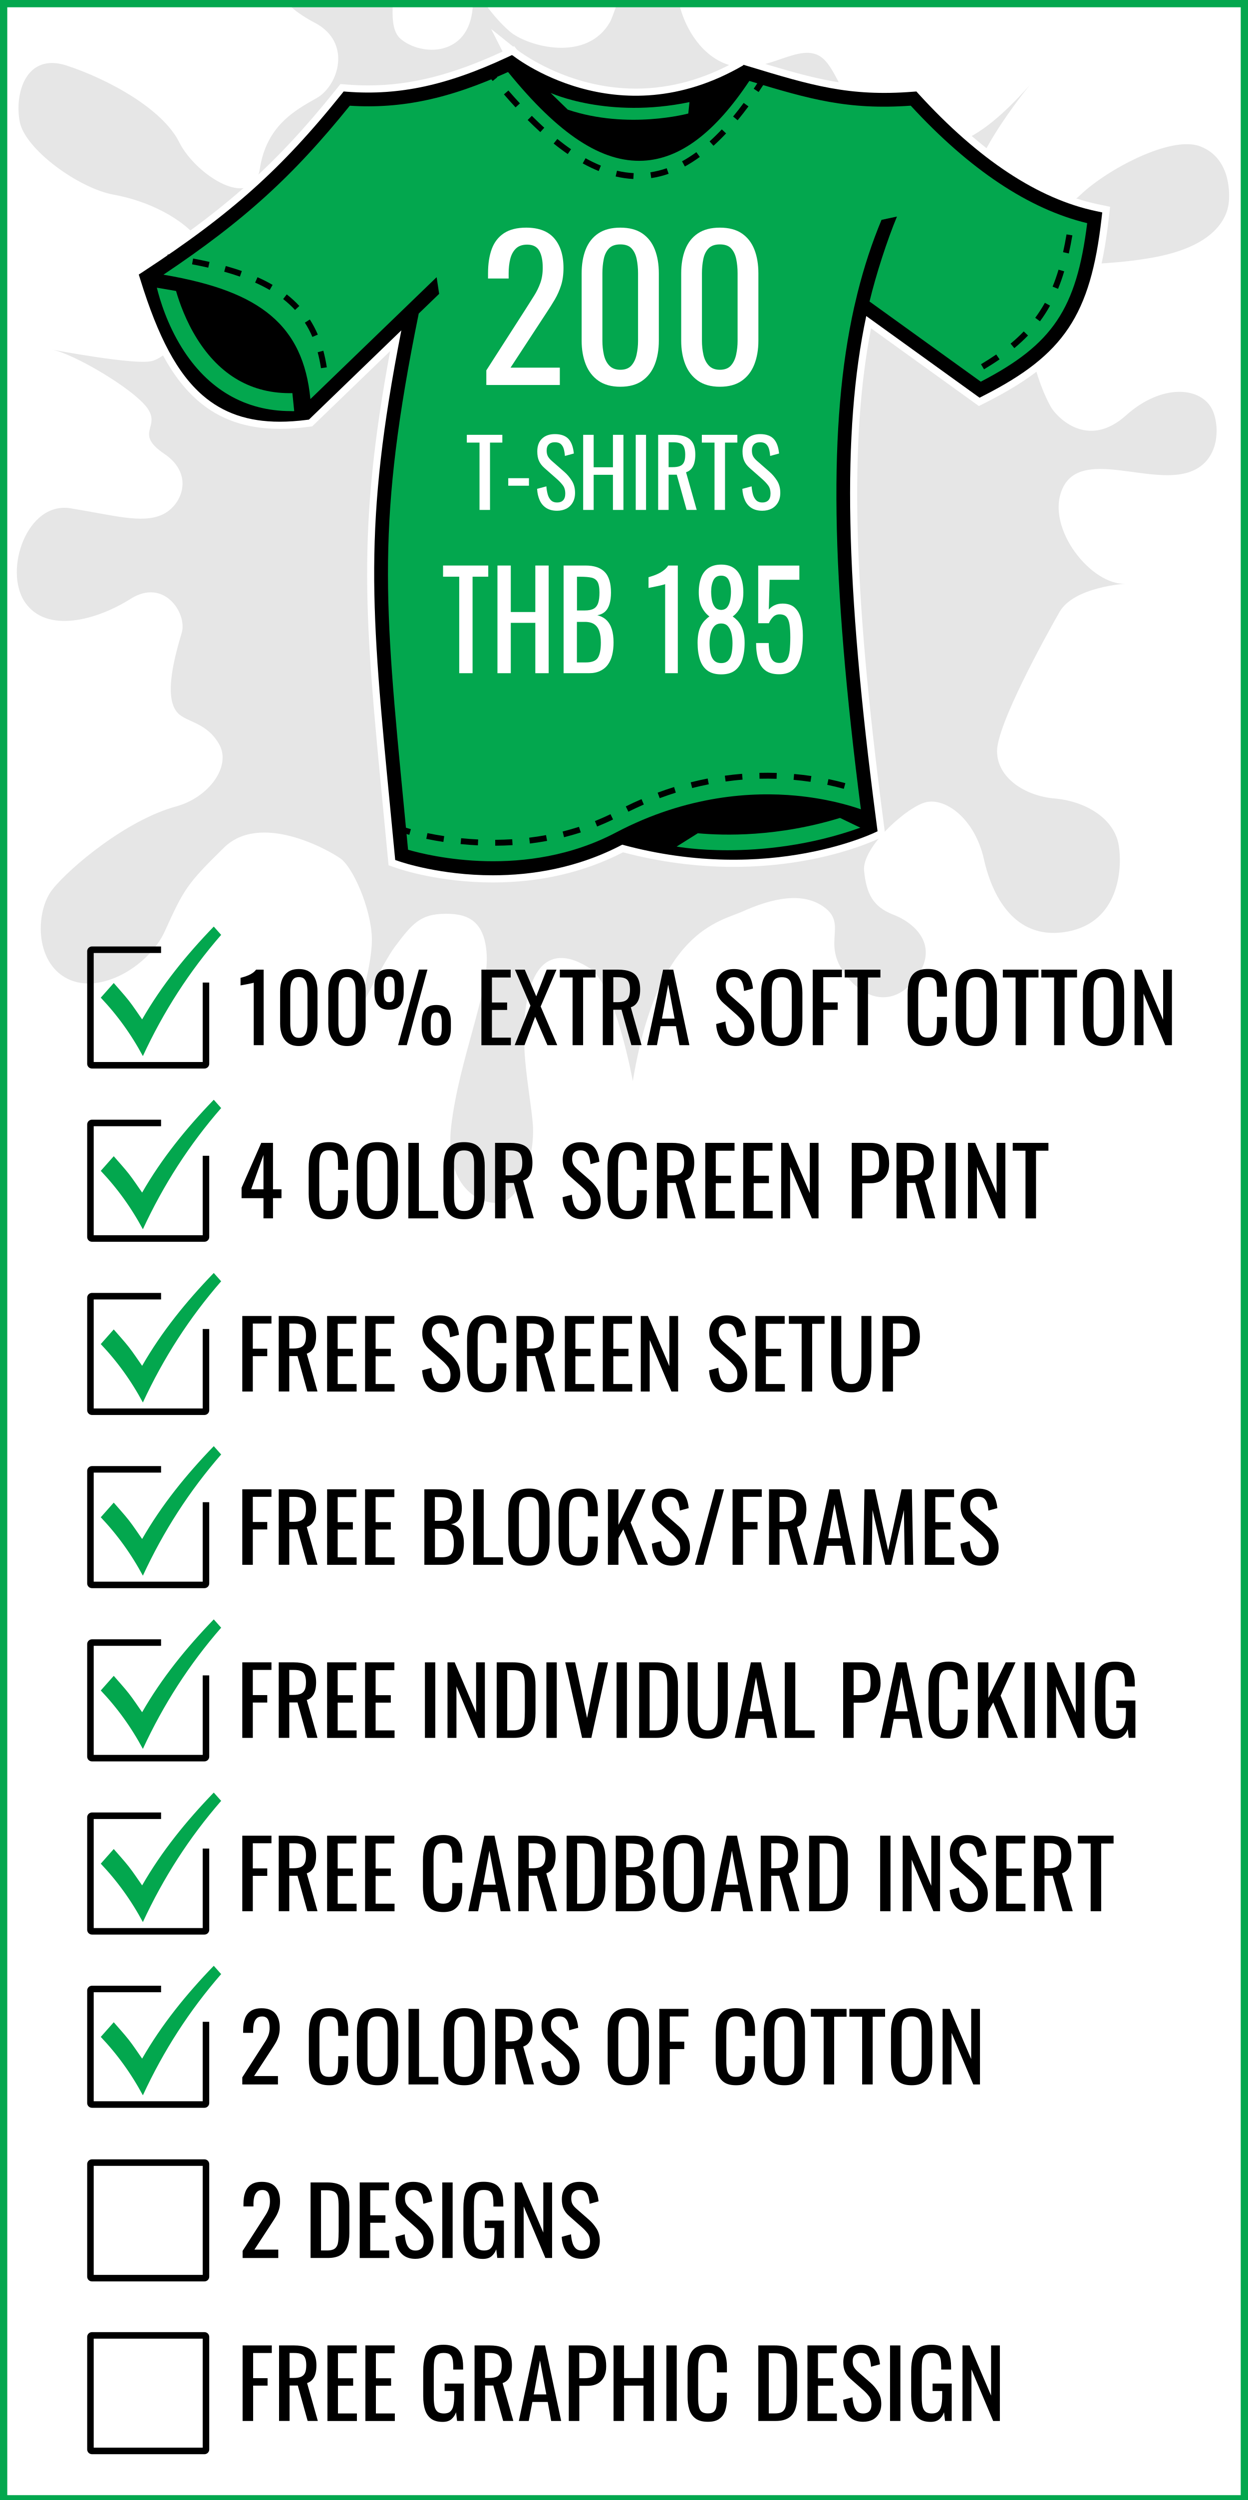 <?xml version="1.0" encoding="UTF-8"?> <!-- Generator: Adobe Illustrator 23.0.1, SVG Export Plug-In . SVG Version: 6.00 Build 0) --> <svg xmlns="http://www.w3.org/2000/svg" xmlns:xlink="http://www.w3.org/1999/xlink" x="0px" y="0px" viewBox="0 0 350 701" style="enable-background:new 0 0 350 701;" xml:space="preserve"> <style type="text/css"> .st0{fill:#FFFFFF;} .st1{fill:#03A74E;} .st2{fill:#E6E6E6;} </style> <g id="_x31_00_1_"> </g> <g id="_x32_00_1_"> <g> <rect y="0" class="st0" width="350" height="701"></rect> </g> <path class="st2" d="M336.6,41.04c-8.26-3.17-26.28,6.61-33.53,13.54s-25.51,13.27-30.32,3.83c-4.81-9.44,16.13-34.64,16.13-34.64 c-17.63,19.92-27,19.51-39.02,14.77c-13.76-5.43-14.25-20.4-20.67-23.18s-15.35,6.06-25.19,2.71c-7.12-2.42-11.61-9.8-13.28-16.07 H172.7c-0.42,1.26-0.89,2.53-1.45,3.84c-6.51,12.03-23.62,7.11-28.4,2.89c-2.45-2.17-4.49-4.54-6.11-6.73h-4.17 c-0.99,13.96-14.37,13.85-20.18,8.93c-2.03-1.72-2.43-4.99-2.26-8.93H81.68c1.88,1.62,4.11,3.08,6.56,4.36 c10.59,5.5,6.71,17.69,0.53,21.16c-6.18,3.47-14.05,7.83-15.9,19.8c-1.84,11.96-17.89,1.97-22.6-7.43 C45.58,30.48,30.3,22.2,18.76,18.4C7.21,14.6,4.02,26.34,5.53,34.13c1.51,7.79,16.62,18.71,26.4,20.47s19.45,6.73,23.98,12.83 s1.21,12.63-0.72,18.17c-1.94,6.99-7.91,14.34-12.54,15.62S14.4,97.99,14.4,97.99c6.15,1.08,23.2,11.11,26.97,16.51 c3.77,5.39-3.88,6.92,4.75,12.78c8.62,5.87,4.81,14.71-0.83,17.12c-5.64,2.41-13.3,0.11-25.51-1.88 c-12.21-2-18.84,17.37-12.8,26.31s20.18,5.07,29.63-0.91c9.46-5.98,15.91,4.11,14.37,9.44c-1.54,5.33-5.5,18.17-1.02,22.67 c2.49,2.5,8.12,2.56,11.54,8.74c3.42,6.18-3.02,14.87-12.09,17.34c-14,3.81-29.88,17.21-34.69,23.26 c-4.8,6.05-5.11,20.43,4.22,25.07c9.33,4.64,22.91-3.72,27.25-13.26c5.42-11.91,6.15-13.24,16.6-23.49 c10.21-10.02,29.09,0.48,32.66,3c3.57,2.52,8.53,13.92,8.83,22.1c0.3,8.18-4.75,23.13-4.75,23.13s7.89-16.03,11.2-20.44 c4.8-6.39,7.09-9.23,14.16-9.26c5.1-0.02,11.12,0.96,11.61,11.68s-7.72,29.22-9.94,47.68s9.63,23.03,14.59,21.41 s8.97-12.87,8.27-21.86c-0.7-8.98-4.54-24.72-0.97-37.35c3.57-12.63,11.89-9.52,16.85-6.35c7.27,4.63,12.17,31.72,12.17,31.72 c6.96-42.26,24.04-44.57,30.9-47.63c7.82-3.49,16.84-5.78,23.02-0.96c5.96,4.65-0.44,9.51,4.98,17.68 c5.41,8.18,14.22,10.63,20.63,1.85c6.41-8.78-0.11-15.16-6.42-17.6c-5.83-2.25-7.61-5.98-8.25-12.36 c-0.64-6.38,11.47-17.44,16.99-19.1c5.51-1.66,14.01,4.27,16.62,15.9c2.61,11.63,9.53,23,23.65,20.24 c14.12-2.76,15.24-17.32,14.17-24.07c-1.25-7.87-9.73-12.51-17.99-13.21s-16.06-5.73-16.15-13.17s13.48-32.04,17.52-39.12 c4.04-7.09,18.54-7.93,18.54-7.93c-9.53,0.57-22.41-15.45-17.83-26.4c4.58-10.95,21.26-2.66,32.83-4.24s11.6-13.2,9.37-18.02 c-3.07-6.62-14.18-7.58-24.25,1.45c-10.07,9.03-18.22,1.64-20.59-1.61c-2.37-3.25-10.6-22.34-4.09-32.88 c6.51-10.54,11.94-6.28,31.68-9.66c19.74-3.38,21.59-12.87,21.84-15.82S344.86,44.21,336.6,41.04z"></path> <g> <path class="st1" d="M347.96,2.04v697.58H2.04V2.04H347.96 M350,0H0v701.66h350V0L350,0z"></path> </g> <g> <path class="st0" d="M143.6,15.43l0.22,0.28l-0.11-0.22c0,0,14.07,11.36,34.58,11.36c9.01,0,19.26-2.19,30.11-8.5l0.11-0.18 l1.39,0.42c14.77,4.48,24.62,7.47,38.06,7.47c2.55,0,5.23-0.11,8.1-0.33l0.94-0.07l0.63,0.7c16.75,18.37,33.5,29.42,49.78,32.85 l1.71,0.36l-0.2,1.74c-3.09,27.05-10.53,38.19-33.16,49.68l-1.04,0.53l-31.78-22.9c-6.9,32.45-5.87,75.3,2.72,141.02l0.45,3.45 c0,0-15.74,7.98-40.41,7.98c-9.26,0-19.78-1.12-31.19-4.21c-12.61,6.63-25.49,8.58-36.25,8.58c-14.71,0-25.48-3.63-26.24-3.89 l-1.17-0.4l-0.12-1.23c-0.41-4.32-0.81-8.46-1.19-12.42c-5.53-57.27-7.71-79.94,3.03-134.86l-25.92,25.03l-0.63,0.08 c-2.67,0.34-5.18,0.51-7.56,0.51c-8.9,0-15.89-2.42-21.64-7.41c-7.04-6.12-12.42-16.13-17.46-32.47l-0.43-1.38l1.21-0.79 c24.76-16.23,38.79-28.79,55.6-49.75l0.63-0.79l1.01,0.08c1.98,0.15,3.93,0.22,5.87,0.22c12.41,0,24.41-3.08,38.97-9.88 L143.6,15.43 M103.3,29.8c-1.72,0-3.45-0.06-5.19-0.17C82.11,49.45,68.48,61.86,45.84,77.02c14.25,2.43,23.64,6.01,30.1,11.43 c6.52,5.48,10.1,13,11.11,23.45l35.4-34.18l0.71,4.67l-5.73,5.53c-11.86,58.38-9.73,80.47-4.06,139.19 c0.34,3.57,0.7,7.29,1.07,11.15c3.12,0.91,12.24,3.23,23.88,3.23c10.3,0,22.57-1.82,34.4-8.05c16.05-8.45,31.05-10.71,42.51-10.71 c2.86,0,5.51,0.14,7.89,0.36c8.4,0.78,14.77,2.6,18.31,3.83c-8.4-65.44-9.16-108.17-1.89-140.76l0.96-4.05 c1.82-7.27,4.06-14.04,6.72-20.46l4.33-0.93c-2.77,6.67-5.86,16.16-7.69,23.82l31.2,22.48c20.16-10.45,26.84-20.35,29.84-44.44 c-16.33-3.93-32.96-15-49.48-32.94c-2.66,0.19-5.17,0.28-7.56,0.28c-13.47,0-23.36-2.87-37.7-7.22 c-9.68,14.54-19.43,21.86-29.75,22.37c-0.4,0.02-0.79,0.03-1.19,0.03c-11.24,0-22.98-7.97-36.73-24.9 C127.99,26.8,115.87,29.8,103.3,29.8 M137.73,8.12l3.22,6.34c-14.16,6.56-25.8,9.49-37.69,9.49c-1.87,0-3.79-0.07-5.72-0.22 l-1.01-0.08l-1.05-0.08l-0.66,0.82l-0.63,0.79C77.51,45.97,63.59,58.41,39.03,74.52l-1.21,0.79l-1.26,0.82l0.44,1.44l0.43,1.38 c5.15,16.71,10.72,27.01,18.06,33.39c6.12,5.32,13.63,7.9,22.95,7.9c2.44,0,5.07-0.18,7.82-0.53l0.63-0.08l0.66-0.08l0.48-0.46 l21.39-20.65c-9.44,50.86-7.14,74.67-1.88,129.24c0.38,3.96,0.78,8.1,1.19,12.42l0.12,1.23l0.12,1.28l1.21,0.42l1.17,0.4 c1.19,0.41,12,4,26.89,4c13.28,0,25.55-2.84,36.49-8.45c10.25,2.71,20.67,4.08,30.96,4.08c24.86,0,40.66-7.86,41.32-8.19 l1.26-0.64l-0.18-1.4l-0.45-3.45c-8.42-64.46-9.45-105.87-3.36-137.33l29.26,21.09l0.99,0.71l1.09-0.55l1.04-0.53 c12.23-6.21,19.6-12.09,24.67-19.68c5.05-7.56,7.91-17,9.58-31.56l0.2-1.74l0.21-1.81l-1.78-0.37l-1.71-0.36 c-15.86-3.34-32.25-14.18-48.71-32.24l-0.63-0.7l-0.66-0.72l-0.97,0.08l-0.94,0.07c-2.8,0.22-5.4,0.33-7.95,0.33 c-13.15,0-22.82-2.94-37.47-7.38l-1.39-0.42l-1.44-0.44l-0.67,1.03c-9.26,5.3-18.91,7.99-28.69,7.99 c-19.52,0-33.19-10.81-33.33-10.92l-0.01-0.01l-0.78-0.97l-0.27,0.13L137.73,8.12L137.73,8.12z M103.3,31.8 c12.42,0,24.39-2.83,38.61-9.16c13.79,16.67,25.67,24.45,37.31,24.45c0.43,0,0.86-0.01,1.29-0.03 c10.71-0.53,20.69-7.74,30.49-22.03c14.17,4.28,23.81,6.88,36.87,6.88c2.19,0,4.4-0.07,6.74-0.22 c15.98,17.18,32.15,28.07,48.09,32.38c-2.96,21.79-9.13,30.88-27.46,40.6l-29.1-20.97c1.81-7.2,4.67-15.95,7.27-22.21l1.47-3.53 l-3.74,0.81l-4.33,0.93l-1.02,0.22l-0.4,0.97c-2.75,6.62-4.98,13.4-6.82,20.74l-0.96,4.08c-7.14,32.02-6.71,73.51,1.46,138.36 c-3.9-1.15-9.23-2.36-15.75-2.96c-2.65-0.25-5.37-0.37-8.07-0.37c-15.03,0-29.65,3.68-43.44,10.94 c-9.86,5.19-21.12,7.82-33.47,7.82c-10.01,0-18.06-1.74-22.02-2.79c-0.32-3.29-0.62-6.47-0.92-9.55l-0.02-0.24 c-5.63-58.38-7.75-80.34,3.91-137.99l5.28-5.1l0.74-0.72l-0.15-1.02l-0.71-4.67l-0.58-3.83l-2.79,2.69l-32.55,31.43 c-1.54-8.91-5.25-15.73-11.28-20.79c-6.04-5.07-14.24-8.52-26.24-10.97c20.08-13.82,33.09-25.86,48.03-44.25 C100.45,31.77,101.89,31.8,103.3,31.8L103.3,31.8z"></path> <path class="st1" d="M42.97,77.33c1.64-0.5,17.14-12.37,17.14-12.37l19.29-17.03l9.72-10.13l6.47-7.22l2.39-2.07h7.01l12.07-1.69 l17.74-4.19l8.77-4.77l11.71,6.41l17.24,4.24h16.84l10.88-3.43l8.65-4.13l7.9,2.52l22.66,5.03l12.82,1.12l4.47-1.12l5.22,7.02 l10.14,7.91l10.29,7.52l5.91,3.28l9.86,4.77l8.08,2.65v4.83l-1.32,9.89l-3.11,9.29l-3.64,6.89l-8.62,8.65l-10.58,7.45l-3.82,0.89 l-13.17-8.5l-19.23-14.16l-3.88,14.46l-2.68,18.63l-0.15,30.92l1.79,24.98l2.68,24l2.83,26.72l0.78,4.19l-22.25-0.68l-36.78,3.95 L174,236.07l-17.74,6.87l-23.85,0.89l-20.04-3.28l-5.01-56.65l-0.3-38.91l3.73-33.24l4.92-23.37l-17.14,16.21L85.5,116.05 L42.97,77.33z"></path> </g> <g> <path class="st0" d="M128.79,188.76V161.7h-4.53v-3.13h12.67v3.13h-4.4v27.06H128.79z"></path> <path class="st0" d="M139.51,188.76v-30.19h3.74v13.04h6.88v-13.04h3.74v30.19h-3.74v-14.12h-6.88v14.12H139.51z"></path> <path class="st0" d="M158.06,188.76v-30.19h6.15c1.21,0,2.27,0.15,3.16,0.45c0.89,0.3,1.64,0.76,2.23,1.38 c0.6,0.62,1.04,1.41,1.32,2.37c0.29,0.96,0.43,2.08,0.43,3.37c0,1.24-0.14,2.32-0.41,3.22c-0.28,0.91-0.69,1.62-1.26,2.14 c-0.56,0.52-1.29,0.86-2.17,1.01c1.08,0.27,1.95,0.74,2.61,1.4s1.15,1.5,1.47,2.53c0.32,1.03,0.48,2.27,0.48,3.71 c0,1.29-0.13,2.47-0.4,3.54c-0.26,1.07-0.68,1.98-1.24,2.72c-0.56,0.75-1.28,1.32-2.15,1.73c-0.87,0.41-1.9,0.62-3.09,0.62H158.06 z M161.8,171.17h2.22c1.06,0,1.89-0.17,2.48-0.5c0.6-0.33,1.01-0.88,1.26-1.62s0.36-1.71,0.36-2.91c0-1.39-0.19-2.4-0.56-3.02 c-0.38-0.62-0.96-1.01-1.75-1.17c-0.79-0.16-1.83-0.24-3.11-0.24h-0.89V171.17z M161.8,185.74h2.51c1.68,0,2.79-0.44,3.36-1.32 c0.56-0.88,0.84-2.3,0.84-4.27c0-1.27-0.15-2.33-0.45-3.19s-0.77-1.5-1.42-1.94c-0.65-0.43-1.53-0.65-2.63-0.65h-2.22V185.74z"></path> <path class="st0" d="M186.54,188.76v-24.97c-0.02,0.03-0.27,0.1-0.74,0.22c-0.47,0.13-1.01,0.25-1.6,0.37 c-0.6,0.12-1.13,0.24-1.59,0.33c-0.46,0.1-0.71,0.15-0.73,0.15v-3.02c0.38-0.1,0.81-0.24,1.31-0.41c0.5-0.17,1-0.38,1.52-0.63 c0.52-0.25,1.01-0.56,1.49-0.93c0.47-0.37,0.88-0.81,1.21-1.3h2.68v30.19H186.54z"></path> <path class="st0" d="M202.26,189.09c-1.61,0-2.9-0.36-3.87-1.08c-0.97-0.72-1.67-1.75-2.1-3.07c-0.43-1.33-0.65-2.89-0.65-4.68 c0-1.02,0.08-1.91,0.23-2.68c0.15-0.77,0.38-1.45,0.68-2.03c0.3-0.58,0.65-1.09,1.06-1.53c0.41-0.43,0.85-0.83,1.34-1.17 c-0.88-0.67-1.6-1.55-2.15-2.63s-0.83-2.45-0.83-4.12c0-1.59,0.22-2.97,0.66-4.14c0.44-1.17,1.13-2.07,2.07-2.7 c0.94-0.63,2.12-0.95,3.56-0.95s2.61,0.32,3.52,0.95s1.59,1.53,2.03,2.7c0.44,1.17,0.66,2.55,0.66,4.14 c0,1.69-0.27,3.07-0.81,4.14c-0.54,1.07-1.26,1.94-2.17,2.61c0.48,0.35,0.93,0.74,1.34,1.17c0.41,0.44,0.76,0.95,1.06,1.53 c0.3,0.58,0.53,1.26,0.69,2.03c0.17,0.77,0.25,1.66,0.25,2.68c0,1.79-0.22,3.35-0.65,4.68c-0.43,1.33-1.13,2.35-2.08,3.07 C205.15,188.73,203.87,189.09,202.26,189.09z M202.26,185.93c0.86,0,1.52-0.25,1.98-0.75c0.46-0.5,0.78-1.17,0.94-2.01 s0.25-1.79,0.25-2.83c0-0.94-0.09-1.83-0.28-2.67c-0.19-0.83-0.51-1.51-0.98-2.05c-0.46-0.53-1.1-0.8-1.92-0.8 s-1.46,0.26-1.94,0.78c-0.47,0.52-0.81,1.2-1.01,2.03c-0.2,0.83-0.3,1.73-0.3,2.7c0,1.04,0.09,1.99,0.26,2.83 c0.18,0.84,0.5,1.52,0.98,2.01C200.73,185.68,201.4,185.93,202.26,185.93z M202.26,171.02c0.75-0.02,1.32-0.29,1.7-0.78 c0.39-0.5,0.66-1.14,0.81-1.92c0.15-0.78,0.23-1.6,0.23-2.44c0-1.24-0.2-2.3-0.6-3.17c-0.4-0.87-1.11-1.3-2.15-1.3 s-1.76,0.43-2.18,1.3c-0.42,0.87-0.63,1.92-0.63,3.17c0,0.84,0.08,1.66,0.23,2.44c0.15,0.78,0.44,1.42,0.84,1.92 C200.93,170.73,201.51,170.99,202.26,171.02z"></path> <path class="st0" d="M218.53,189.06c-1.61,0-2.89-0.35-3.84-1.04c-0.95-0.7-1.63-1.7-2.03-3.02c-0.41-1.32-0.61-2.88-0.61-4.7 h3.54c0,0.89,0.07,1.77,0.2,2.63s0.41,1.57,0.84,2.12s1.09,0.84,1.97,0.84c0.97,0,1.66-0.32,2.08-0.95 c0.42-0.63,0.68-1.49,0.79-2.57c0.11-1.08,0.17-2.3,0.17-3.67s-0.07-2.53-0.2-3.48s-0.41-1.69-0.83-2.2 c-0.42-0.51-1.08-0.76-1.98-0.76c-0.73,0-1.35,0.25-1.85,0.76c-0.51,0.51-0.88,1.09-1.13,1.73h-3.01v-16.17h11.54v3.99h-8.34 l-0.23,8.35c0.44-0.52,0.99-0.93,1.64-1.23c0.65-0.3,1.39-0.45,2.23-0.45c1.46,0,2.6,0.39,3.42,1.16 c0.83,0.77,1.41,1.83,1.75,3.17c0.34,1.34,0.51,2.88,0.51,4.62c0,1.54-0.1,2.98-0.3,4.3c-0.2,1.33-0.55,2.48-1.04,3.47 c-0.5,0.98-1.17,1.75-2.03,2.29C220.95,188.78,219.85,189.06,218.53,189.06z"></path> </g> <g id="stich_1_"> <g> <g> <path d="M138.17,22.71c-0.52-0.63-1.04-1.28-1.56-1.93l1.29-1.03c0.52,0.65,1.03,1.29,1.55,1.92L138.17,22.71z"></path> </g> </g> <g> <g> <path d="M177.62,50.19c-1.63-0.08-3.3-0.32-4.96-0.71l0.38-1.61c1.56,0.37,3.13,0.59,4.67,0.67L177.62,50.19z M182.64,49.94 l-0.24-1.63c1.52-0.23,3.06-0.61,4.57-1.14l0.55,1.56C185.9,49.29,184.26,49.7,182.64,49.94z M167.9,47.96 c-1.47-0.6-2.98-1.32-4.48-2.15l0.8-1.44c1.44,0.8,2.89,1.49,4.3,2.07L167.9,47.96z M192.07,46.68l-0.79-1.45 c1.33-0.73,2.68-1.59,4.01-2.56l0.97,1.33C194.87,45.02,193.46,45.92,192.07,46.68z M159.22,43.2 c-1.29-0.89-2.62-1.88-3.95-2.95l1.03-1.28c1.3,1.04,2.59,2.01,3.85,2.88L159.22,43.2z M200.1,40.87l-1.1-1.22 c1.14-1.03,2.29-2.16,3.43-3.37l1.2,1.13C202.45,38.65,201.27,39.82,200.1,40.87z M151.53,37.04c-1.17-1.06-2.36-2.2-3.55-3.39 l1.17-1.17c1.17,1.17,2.35,2.29,3.49,3.34L151.53,37.04z M206.87,33.72l-1.27-1.05c0.99-1.2,1.99-2.48,2.97-3.81l1.33,0.98 C208.9,31.19,207.88,32.5,206.87,33.72z M144.59,30.11c-1.07-1.16-2.17-2.39-3.26-3.65l1.25-1.08c1.08,1.25,2.17,2.47,3.23,3.61 L144.59,30.11z"></path> </g> </g> <g> <g> <path d="M212.75,25.8l-1.37-0.92c0.45-0.67,0.9-1.35,1.36-2.05l1.38,0.9C213.67,24.43,213.21,25.13,212.75,25.8z"></path> </g> </g> <g> <g> <path d="M301.49,60.89l-1.64-0.21c0.1-0.8,0.2-1.61,0.3-2.44l1.64,0.19C301.69,59.26,301.59,60.09,301.49,60.89z"></path> </g> </g> <g> <g> <path d="M275.97,103.55l-0.85-1.42c1.52-0.91,2.95-1.83,4.27-2.73l0.94,1.36C278.98,101.69,277.51,102.63,275.97,103.55z M284.47,97.62l-1.05-1.27c1.33-1.1,2.57-2.25,3.69-3.42l1.19,1.14C287.12,95.29,285.84,96.48,284.47,97.62z M291.66,90.09 l-1.33-0.98c0.98-1.33,1.89-2.75,2.71-4.21l1.44,0.8C293.64,87.23,292.69,88.71,291.66,90.09z M296.73,80.99l-1.53-0.62 c0.61-1.48,1.17-3.08,1.67-4.76l1.58,0.47C297.94,77.81,297.36,79.46,296.73,80.99z M299.75,71.07l-1.61-0.36 c0.35-1.56,0.67-3.23,0.97-4.99l1.63,0.27C300.44,67.78,300.11,69.48,299.75,71.07z"></path> </g> </g> <g> <g> <path d="M269.22,107.25l-0.75-1.47c0.74-0.38,1.47-0.76,2.18-1.13l0.77,1.46C270.71,106.49,269.97,106.87,269.22,107.25z"></path> </g> </g> <g> <g> <path d="M90.02,103.24c-0.24-1.57-0.55-3.07-0.93-4.47l1.59-0.43c0.39,1.46,0.72,3.03,0.97,4.65L90.02,103.24z M87.61,94.47 c-0.6-1.41-1.31-2.76-2.11-4l1.39-0.89c0.84,1.32,1.6,2.74,2.24,4.24L87.61,94.47z M82.74,86.91c-1-1.08-2.12-2.11-3.33-3.06 l1.01-1.3c1.28,1,2.47,2.09,3.53,3.24L82.74,86.91z M75.63,81.31c-1.26-0.73-2.63-1.43-4.08-2.07l0.67-1.51 c1.5,0.67,2.93,1.39,4.23,2.15L75.63,81.31z M67.28,77.56c-1.38-0.48-2.86-0.94-4.4-1.38l0.44-1.59 c1.57,0.44,3.09,0.91,4.5,1.41L67.28,77.56z M58.4,75.05c-1.44-0.33-2.97-0.64-4.54-0.94l0.3-1.62c1.59,0.3,3.14,0.62,4.6,0.95 L58.4,75.05z"></path> </g> </g> <g> <g> <path d="M49.24,73.32c-0.8-0.13-1.61-0.25-2.44-0.36l0.23-1.63c0.83,0.12,1.65,0.24,2.46,0.37L49.24,73.32z"></path> </g> </g> <g> <g> <path d="M243.41,223.49c-0.01,0-0.79-0.36-2.24-0.88l0.56-1.55c1.51,0.55,2.33,0.92,2.36,0.93L243.41,223.49z"></path> </g> </g> <g> <g> <path d="M138.89,237.13l-0.01-1.65c1.6-0.01,3.2-0.07,4.77-0.16l0.1,1.65C142.15,237.07,140.52,237.12,138.89,237.13z M134.02,237.03c-1.61-0.08-3.24-0.2-4.85-0.36l0.16-1.64c1.58,0.16,3.19,0.27,4.77,0.35L134.02,237.03z M148.61,236.52 l-0.2-1.64c1.58-0.19,3.17-0.43,4.72-0.72l0.3,1.62C151.84,236.07,150.22,236.32,148.61,236.52z M124.34,236.07 c-1.62-0.25-3.23-0.53-4.79-0.86l0.33-1.61c1.53,0.32,3.12,0.6,4.7,0.84L124.34,236.07z M158.19,234.75l-0.4-1.6 c1.54-0.39,3.08-0.83,4.58-1.31l0.51,1.57C161.34,233.9,159.76,234.35,158.19,234.75z M167.46,231.75l-0.61-1.53 c1.47-0.59,2.94-1.24,4.36-1.93l0.72,1.48C170.47,230.48,168.97,231.14,167.46,231.75z M176.23,227.59l-0.73-1.48 c1.46-0.72,2.94-1.41,4.41-2.04l0.65,1.51C179.13,226.21,177.67,226.88,176.23,227.59z M185.01,223.8l-0.57-1.55 c1.52-0.56,3.07-1.09,4.6-1.57l0.49,1.57C188.02,222.73,186.49,223.25,185.01,223.8z M236.64,221.18 c-1.5-0.41-3.06-0.79-4.64-1.12l0.34-1.61c1.61,0.34,3.21,0.72,4.74,1.14L236.64,221.18z M194.12,220.96l-0.41-1.6 c1.57-0.4,3.16-0.76,4.75-1.07l0.32,1.62C197.23,220.21,195.66,220.57,194.12,220.96z M227.3,219.22 c-1.57-0.23-3.16-0.42-4.74-0.56l0.15-1.64c1.61,0.14,3.24,0.34,4.84,0.57L227.3,219.22z M203.5,219.13l-0.22-1.63 c1.6-0.22,3.23-0.4,4.84-0.53l0.13,1.64C206.67,218.73,205.07,218.91,203.5,219.13z M217.79,218.37 c-1.58-0.05-3.15-0.06-4.78-0.02l-0.04-1.65c1.65-0.04,3.26-0.03,4.87,0.02L217.79,218.37z"></path> </g> </g> <g> <g> <path d="M114.79,234.08c-1.54-0.42-2.38-0.71-2.42-0.72l0.54-1.56c0.01,0,0.84,0.29,2.32,0.69L114.79,234.08z"></path> </g> </g> </g> <g> <path d="M307.41,59.2c-16.28-3.42-33.03-14.48-49.78-32.85l-0.63-0.7l-0.94,0.07c-17.99,1.41-28.59-1.8-46.16-7.13l-1.39-0.42 l-0.11,0.18c-35.54,20.67-64.69-2.86-64.69-2.86l0.11,0.22l-0.22-0.28l-1.37,0.64c-16.85,7.87-30.26,10.75-44.84,9.66l-1.01-0.08 l-0.63,0.79C78.92,47.4,64.89,59.96,40.13,76.19l-1.21,0.79l0.43,1.38c5.04,16.33,10.42,26.35,17.46,32.47 c5.75,4.99,12.74,7.41,21.64,7.41c2.38,0,4.9-0.17,7.56-0.51l0.63-0.08l25.92-25.03c-10.74,54.92-8.56,77.6-3.03,134.86 c0.38,3.97,0.78,8.1,1.19,12.42l0.12,1.23l1.17,0.4c0.76,0.26,11.53,3.89,26.24,3.89c10.77,0,23.65-1.95,36.25-8.58 c41.83,11.33,71.61-3.76,71.61-3.76l-0.45-3.45c-8.59-65.73-9.62-108.58-2.72-141.02l31.78,22.9l1.04-0.53 c22.63-11.49,30.07-22.63,33.16-49.68l0.2-1.74L307.41,59.2z M275.06,107.02l-31.2-22.48c1.84-7.65,4.92-17.14,7.69-23.82 l-4.33,0.93c-2.67,6.41-4.9,13.18-6.72,20.46l-0.96,4.05c-7.27,32.59-6.51,75.33,1.89,140.76c-3.54-1.23-9.91-3.05-18.31-3.83 c-11.92-1.11-30.35-0.21-50.4,10.35c-25.2,13.26-52.39,6.53-58.28,4.82c-0.37-3.86-0.73-7.57-1.07-11.15 c-5.67-58.71-7.8-80.81,4.06-139.19l5.73-5.53l-0.71-4.67l-35.4,34.18c-1.01-10.45-4.59-17.97-11.11-23.45 c-6.46-5.42-15.85-9.01-30.1-11.43c22.63-15.16,36.27-27.57,52.26-47.38c14.5,0.92,27.91-1.93,44.38-9.45 c14.24,17.54,26.32,25.45,37.92,24.87c10.33-0.51,20.07-7.83,29.75-22.37c16.89,5.12,27.6,8.19,45.27,6.94 c16.51,17.94,33.15,29.01,49.48,32.94C301.9,86.66,295.22,96.57,275.06,107.02z"></path> </g> <g id="inner_1_"> <g> <path class="st1" d="M154.43,26.06c0,0,16.01,7.34,38.93,2.57c-0.33,3.2-0.33,3.2-0.33,3.2s-16.87,4.59-33.79-1.08 C154.65,26.32,154.43,26.06,154.43,26.06z"></path> </g> <g> <path class="st1" d="M204.04,238.4c-8.39,0-13.81-0.94-14.28-1.03l5.94-3.73c7.33,0.66,22.31,1.07,39.88-4.3l5.7,2.74 C226.98,237.18,213.59,238.4,204.04,238.4z"></path> </g> <g> <path class="st1" d="M81.53,115.27c-12.77,0-23.29-6.11-30.56-17.81c-4.11-6.62-6.13-13.33-6.98-16.79l5.38,0.92 c0.99,3.41,2.81,8.47,5.88,13.38c6.44,10.29,15.41,15.51,26.75,15.26l0.51,5.04C81.51,115.34,82.52,115.27,81.53,115.27z"></path> </g> </g> <g> <path class="st0" d="M136.39,107.95v-4.1l11.12-17.33c0.83-1.3,1.59-2.5,2.29-3.62c0.7-1.12,1.28-2.29,1.73-3.54 c0.45-1.24,0.68-2.67,0.68-4.29c0-2.02-0.32-3.6-0.97-4.75s-1.78-1.73-3.4-1.73c-1.37,0-2.43,0.38-3.19,1.13 c-0.76,0.76-1.28,1.75-1.57,2.97c-0.29,1.22-0.43,2.54-0.43,3.94v1.46h-5.78v-1.51c0-2.63,0.35-4.89,1.05-6.78 c0.7-1.89,1.84-3.36,3.4-4.4c1.57-1.04,3.65-1.57,6.24-1.57c3.53,0,6.16,1,7.88,3s2.59,4.76,2.59,8.29c0,1.87-0.23,3.51-0.68,4.91 c-0.45,1.4-1.04,2.72-1.75,3.94c-0.72,1.22-1.51,2.48-2.38,3.78l-10.04,15.34h13.82v4.86H136.39z"></path> <path class="st0" d="M173.97,108.44c-2.48,0-4.53-0.56-6.13-1.67c-1.6-1.12-2.79-2.65-3.56-4.59c-0.77-1.94-1.16-4.16-1.16-6.64 V76.68c0-2.56,0.38-4.8,1.13-6.72c0.76-1.92,1.93-3.43,3.54-4.51c1.6-1.08,3.66-1.62,6.18-1.62c2.52,0,4.57,0.54,6.16,1.62 c1.58,1.08,2.75,2.58,3.51,4.51c0.76,1.93,1.13,4.17,1.13,6.72v18.85c0,2.52-0.39,4.75-1.16,6.7c-0.77,1.94-1.95,3.46-3.54,4.56 C178.49,107.89,176.46,108.44,173.97,108.44z M173.97,103.68c1.37,0,2.4-0.4,3.1-1.19c0.7-0.79,1.19-1.81,1.46-3.05 s0.41-2.53,0.41-3.86V76.63c0-1.4-0.13-2.73-0.38-3.97c-0.25-1.24-0.73-2.24-1.43-3s-1.75-1.13-3.16-1.13 c-1.4,0-2.47,0.38-3.19,1.13c-0.72,0.76-1.21,1.75-1.46,3c-0.25,1.24-0.38,2.57-0.38,3.97v18.95c0,1.33,0.14,2.62,0.41,3.86 s0.77,2.26,1.51,3.05C171.61,103.29,172.64,103.68,173.97,103.68z"></path> <path class="st0" d="M201.89,108.44c-2.48,0-4.53-0.56-6.13-1.67c-1.6-1.12-2.79-2.65-3.56-4.59c-0.77-1.94-1.16-4.16-1.16-6.64 V76.68c0-2.56,0.38-4.8,1.13-6.72c0.76-1.92,1.93-3.43,3.54-4.51c1.6-1.08,3.66-1.62,6.18-1.62c2.52,0,4.57,0.54,6.16,1.62 c1.58,1.08,2.75,2.58,3.51,4.51c0.76,1.93,1.13,4.17,1.13,6.72v18.85c0,2.52-0.39,4.75-1.16,6.7c-0.77,1.94-1.95,3.46-3.54,4.56 C206.41,107.89,204.38,108.44,201.89,108.44z M201.89,103.68c1.37,0,2.4-0.4,3.1-1.19c0.7-0.79,1.19-1.81,1.46-3.05 s0.41-2.53,0.41-3.86V76.63c0-1.4-0.13-2.73-0.38-3.97c-0.25-1.24-0.73-2.24-1.43-3s-1.75-1.13-3.16-1.13 c-1.4,0-2.47,0.38-3.19,1.13c-0.72,0.76-1.21,1.75-1.46,3c-0.25,1.24-0.38,2.57-0.38,3.97v18.95c0,1.33,0.14,2.62,0.41,3.86 s0.77,2.26,1.51,3.05C199.52,103.29,200.56,103.68,201.89,103.68z"></path> </g> <g> <path class="st0" d="M134.48,142.98V124.1h-3.56v-2.18h9.96v2.18h-3.46v18.88H134.48z"></path> <path class="st0" d="M142.54,136.19v-2.11h5.8v2.11H142.54z"></path> <path class="st0" d="M156.22,143.21c-1.21,0-2.22-0.26-3.03-0.78c-0.81-0.52-1.42-1.24-1.83-2.16c-0.42-0.92-0.66-1.98-0.73-3.2 l2.6-0.7c0.05,0.75,0.17,1.46,0.35,2.16c0.18,0.69,0.48,1.26,0.9,1.7c0.42,0.44,1,0.66,1.74,0.66c0.76,0,1.34-0.21,1.73-0.64 s0.58-1.04,0.58-1.83c0-0.95-0.22-1.72-0.65-2.3c-0.43-0.58-0.98-1.17-1.64-1.76l-3.54-3.12c-0.69-0.61-1.21-1.27-1.53-1.99 c-0.33-0.72-0.49-1.61-0.49-2.67c0-1.54,0.44-2.74,1.33-3.59c0.88-0.85,2.09-1.27,3.61-1.27c0.83,0,1.56,0.11,2.2,0.33 c0.63,0.22,1.16,0.55,1.59,1c0.42,0.45,0.76,1.02,1.01,1.7c0.25,0.68,0.42,1.49,0.51,2.41l-2.5,0.68 c-0.05-0.69-0.16-1.33-0.31-1.91c-0.16-0.58-0.43-1.05-0.82-1.4c-0.39-0.35-0.95-0.53-1.68-0.53s-1.3,0.2-1.7,0.59 c-0.41,0.39-0.61,0.97-0.61,1.73c0,0.64,0.11,1.17,0.33,1.59c0.22,0.42,0.57,0.84,1.05,1.27l3.56,3.12 c0.8,0.69,1.5,1.52,2.11,2.48s0.91,2.1,0.91,3.42c0,1.04-0.22,1.94-0.65,2.69c-0.43,0.75-1.03,1.33-1.78,1.73 C158.07,143.01,157.2,143.21,156.22,143.21z"></path> <path class="st0" d="M163.55,142.98v-21.06h2.94v9.1h5.41v-9.1h2.94v21.06h-2.94v-9.85h-5.41v9.85H163.55z"></path> <path class="st0" d="M178.29,142.98v-21.06h2.89v21.06H178.29z"></path> <path class="st0" d="M184.58,142.98v-21.06h4.24c1.4,0,2.56,0.19,3.48,0.56c0.92,0.37,1.6,0.97,2.04,1.79s0.66,1.9,0.66,3.24 c0,0.81-0.09,1.56-0.26,2.22c-0.17,0.67-0.45,1.23-0.83,1.69c-0.38,0.46-0.88,0.79-1.51,1l2.99,10.56h-2.83l-2.76-9.88h-2.29v9.88 H184.58z M187.52,130.99h1.12c0.83,0,1.51-0.1,2.03-0.31s0.9-0.56,1.14-1.07c0.24-0.5,0.36-1.2,0.36-2.11 c0-1.23-0.23-2.12-0.68-2.67c-0.45-0.55-1.34-0.82-2.68-0.82h-1.3V130.99z"></path> <path class="st0" d="M200.39,142.98V124.1h-3.56v-2.18h9.96v2.18h-3.46v18.88H200.39z"></path> <path class="st0" d="M213.78,143.21c-1.21,0-2.22-0.26-3.03-0.78c-0.81-0.52-1.42-1.24-1.83-2.16c-0.42-0.92-0.66-1.98-0.73-3.2 l2.6-0.7c0.05,0.75,0.17,1.46,0.35,2.16c0.18,0.69,0.48,1.26,0.9,1.7c0.42,0.44,1,0.66,1.74,0.66c0.76,0,1.34-0.21,1.73-0.64 s0.58-1.04,0.58-1.83c0-0.95-0.22-1.72-0.65-2.3c-0.43-0.58-0.98-1.17-1.64-1.76l-3.54-3.12c-0.69-0.61-1.21-1.27-1.53-1.99 c-0.33-0.72-0.49-1.61-0.49-2.67c0-1.54,0.44-2.74,1.33-3.59c0.88-0.85,2.09-1.27,3.61-1.27c0.83,0,1.56,0.11,2.2,0.33 c0.63,0.22,1.16,0.55,1.59,1c0.42,0.45,0.76,1.02,1.01,1.7c0.25,0.68,0.42,1.49,0.51,2.41l-2.5,0.68 c-0.05-0.69-0.16-1.33-0.31-1.91c-0.16-0.58-0.43-1.05-0.82-1.4c-0.39-0.35-0.95-0.53-1.68-0.53s-1.3,0.2-1.7,0.59 c-0.41,0.39-0.61,0.97-0.61,1.73c0,0.64,0.11,1.17,0.33,1.59c0.22,0.42,0.57,0.84,1.05,1.27l3.56,3.12 c0.8,0.69,1.5,1.52,2.11,2.48s0.91,2.1,0.91,3.42c0,1.04-0.22,1.94-0.65,2.69c-0.43,0.75-1.03,1.33-1.78,1.73 C215.64,143.01,214.77,143.21,213.78,143.21z"></path> </g> <g> <g> <g> <path d="M68.04,678.82v-21.18h8.18v2.12h-5.23v7.06h4.05v2.09h-4.05v9.91H68.04z"></path> </g> <g> <path d="M78.26,678.82v-21.18h4.26c1.41,0,2.58,0.19,3.5,0.56c0.92,0.37,1.61,0.98,2.05,1.8c0.44,0.83,0.67,1.91,0.67,3.25 c0,0.82-0.09,1.56-0.26,2.24c-0.17,0.67-0.45,1.24-0.84,1.7c-0.38,0.46-0.89,0.8-1.52,1.01l3.01,10.61h-2.85l-2.77-9.93h-2.3 v9.93H78.26z M81.21,666.76h1.12c0.84,0,1.52-0.1,2.04-0.31c0.52-0.21,0.91-0.57,1.15-1.07c0.24-0.5,0.37-1.21,0.37-2.12 c0-1.24-0.23-2.13-0.68-2.68c-0.45-0.55-1.35-0.82-2.69-0.82h-1.31V666.76z"></path> </g> <g> <path d="M91.83,678.82v-21.18h8.21v2.2h-5.26v7.01h4.26v2.09h-4.26v7.77h5.31v2.12H91.83z"></path> </g> <g> <path d="M102.47,678.82v-21.18h8.21v2.2h-5.26v7.01h4.26v2.09h-4.26v7.77h5.31v2.12H102.47z"></path> </g> <g> <path d="M124.14,679.08c-1.32,0-2.38-0.28-3.18-0.85c-0.79-0.57-1.37-1.39-1.73-2.47c-0.36-1.08-0.54-2.38-0.54-3.9v-7.09 c0-1.55,0.16-2.87,0.48-3.96c0.32-1.09,0.9-1.92,1.73-2.5c0.83-0.58,1.98-0.86,3.46-0.86c1.32,0,2.39,0.22,3.2,0.67 c0.81,0.44,1.4,1.12,1.77,2.04c0.37,0.92,0.55,2.07,0.55,3.46v0.78h-2.77v-0.65c0-0.92-0.06-1.68-0.18-2.26 c-0.12-0.58-0.37-1.02-0.74-1.31c-0.38-0.29-0.96-0.43-1.77-0.43c-0.87,0-1.5,0.2-1.9,0.6c-0.39,0.4-0.64,0.95-0.73,1.63 c-0.1,0.69-0.14,1.47-0.14,2.34v7.84c0,1.01,0.07,1.86,0.22,2.54c0.15,0.68,0.43,1.19,0.85,1.52c0.42,0.33,1.01,0.5,1.78,0.5 c0.77,0,1.36-0.18,1.78-0.55c0.42-0.37,0.71-0.91,0.86-1.62c0.16-0.71,0.24-1.6,0.24-2.67v-1.46h-2.69v-2.09h5.36v10.48h-1.86 l-0.29-2.43c-0.28,0.78-0.71,1.43-1.31,1.94C126.01,678.83,125.19,679.08,124.14,679.08z"></path> </g> <g> <path d="M133.09,678.82v-21.18h4.26c1.41,0,2.58,0.19,3.5,0.56c0.92,0.37,1.61,0.98,2.05,1.8c0.44,0.83,0.67,1.91,0.67,3.25 c0,0.82-0.09,1.56-0.26,2.24c-0.17,0.67-0.45,1.24-0.84,1.7c-0.38,0.46-0.89,0.8-1.52,1.01l3.01,10.61h-2.85l-2.77-9.93h-2.3 v9.93H133.09z M136.04,666.76h1.12c0.84,0,1.52-0.1,2.04-0.31c0.52-0.21,0.91-0.57,1.15-1.07c0.24-0.5,0.37-1.21,0.37-2.12 c0-1.24-0.23-2.13-0.68-2.68c-0.45-0.55-1.35-0.82-2.69-0.82h-1.31V666.76z"></path> </g> <g> <path d="M145.51,678.82l4.5-21.18h2.85l4.52,21.18h-2.8l-0.97-5.33h-4.31l-1.02,5.33H145.51z M149.69,671.37h3.53l-1.78-9.54 L149.69,671.37z"></path> </g> <g> <path d="M159.52,678.82v-21.18h5.26c1.27,0,2.29,0.23,3.05,0.69c0.76,0.46,1.31,1.13,1.66,2c0.35,0.87,0.52,1.93,0.52,3.16 c0,1.12-0.2,2.08-0.59,2.9c-0.39,0.82-0.97,1.45-1.74,1.9c-0.77,0.44-1.73,0.67-2.88,0.67h-2.33v9.86H159.52z M162.47,666.84 h1.36c0.85,0,1.52-0.1,2.01-0.29c0.49-0.19,0.84-0.53,1.05-1.01c0.21-0.48,0.31-1.15,0.31-2.03c0-1.01-0.07-1.79-0.22-2.33 c-0.15-0.54-0.46-0.91-0.93-1.12c-0.47-0.21-1.2-0.31-2.2-0.31h-1.39V666.84z"></path> </g> <g> <path d="M172.07,678.82v-21.18h2.95v9.15h5.44v-9.15h2.95v21.18h-2.95v-9.91h-5.44v9.91H172.07z"></path> </g> <g> <path d="M186.89,678.82v-21.18h2.9v21.18H186.89z"></path> </g> <g> <path d="M198.53,679.05c-1.5,0-2.66-0.31-3.49-0.94c-0.83-0.63-1.4-1.47-1.73-2.54c-0.32-1.06-0.48-2.25-0.48-3.56v-7.48 c0-1.43,0.16-2.67,0.48-3.74c0.32-1.06,0.9-1.89,1.73-2.47c0.83-0.58,1.99-0.88,3.49-0.88c1.32,0,2.37,0.24,3.15,0.73 c0.78,0.49,1.33,1.19,1.67,2.09c0.34,0.91,0.51,2,0.51,3.27v1.67h-2.8v-1.49c0-0.78-0.04-1.48-0.12-2.08 c-0.08-0.6-0.29-1.07-0.64-1.4c-0.35-0.33-0.93-0.5-1.75-0.5c-0.84,0-1.45,0.18-1.83,0.54c-0.38,0.36-0.63,0.86-0.75,1.52 c-0.11,0.65-0.17,1.42-0.17,2.29v8.39c0,1.06,0.09,1.9,0.26,2.52c0.17,0.62,0.46,1.06,0.86,1.32c0.4,0.26,0.94,0.39,1.62,0.39 c0.8,0,1.38-0.18,1.73-0.54c0.35-0.36,0.57-0.85,0.65-1.48c0.09-0.63,0.13-1.36,0.13-2.2v-1.57h2.8v1.57 c0,1.29-0.16,2.43-0.47,3.41c-0.31,0.98-0.85,1.75-1.62,2.3C201,678.78,199.92,679.05,198.53,679.05z"></path> </g> <g> <path d="M212.67,678.82v-21.18h4.6c1.57,0,2.81,0.24,3.73,0.72c0.91,0.48,1.57,1.2,1.96,2.16c0.39,0.96,0.59,2.15,0.59,3.58 v7.79c0,1.5-0.2,2.76-0.59,3.79c-0.39,1.03-1.03,1.81-1.91,2.34c-0.88,0.53-2.06,0.8-3.54,0.8H212.67z M215.63,676.7h1.67 c1.08,0,1.85-0.21,2.3-0.63c0.45-0.42,0.73-1.03,0.82-1.83c0.1-0.8,0.14-1.77,0.14-2.9v-6.88c0-1.1-0.07-1.99-0.21-2.67 c-0.14-0.68-0.44-1.18-0.92-1.49c-0.47-0.31-1.21-0.47-2.22-0.47h-1.6V676.7z"></path> </g> <g> <path d="M226.45,678.82v-21.18h8.21v2.2h-5.26v7.01h4.26v2.09h-4.26v7.77h5.31v2.12H226.45z"></path> </g> <g> <path d="M242.08,679.05c-1.22,0-2.24-0.26-3.05-0.78c-0.81-0.52-1.43-1.25-1.84-2.17c-0.42-0.92-0.66-2-0.73-3.22l2.61-0.71 c0.05,0.75,0.17,1.47,0.35,2.17c0.18,0.7,0.48,1.27,0.9,1.71c0.42,0.44,1,0.67,1.75,0.67c0.77,0,1.35-0.21,1.74-0.64 c0.39-0.43,0.59-1.04,0.59-1.84c0-0.96-0.22-1.73-0.65-2.31c-0.44-0.58-0.98-1.17-1.65-1.76l-3.56-3.14 c-0.7-0.61-1.21-1.28-1.54-2c-0.33-0.72-0.5-1.62-0.5-2.68c0-1.55,0.44-2.75,1.33-3.61c0.89-0.85,2.1-1.28,3.63-1.28 c0.84,0,1.57,0.11,2.21,0.33c0.64,0.22,1.17,0.55,1.59,1.01c0.43,0.45,0.77,1.02,1.02,1.71c0.25,0.69,0.42,1.49,0.51,2.42 l-2.51,0.68c-0.05-0.7-0.16-1.34-0.31-1.92c-0.16-0.58-0.43-1.05-0.82-1.41c-0.39-0.36-0.95-0.54-1.69-0.54s-1.3,0.2-1.71,0.59 c-0.41,0.39-0.61,0.97-0.61,1.74c0,0.65,0.11,1.18,0.33,1.6c0.22,0.42,0.57,0.85,1.06,1.28l3.58,3.14 c0.8,0.7,1.51,1.53,2.12,2.5c0.61,0.97,0.92,2.11,0.92,3.44c0,1.05-0.22,1.95-0.65,2.71c-0.44,0.76-1.03,1.34-1.79,1.74 C243.95,678.85,243.08,679.05,242.08,679.05z"></path> </g> <g> <path d="M249.61,678.82v-21.18h2.9v21.18H249.61z"></path> </g> <g> <path d="M260.99,679.08c-1.32,0-2.38-0.28-3.18-0.85c-0.79-0.57-1.37-1.39-1.73-2.47c-0.36-1.08-0.54-2.38-0.54-3.9v-7.09 c0-1.55,0.16-2.87,0.48-3.96c0.32-1.09,0.9-1.92,1.73-2.5c0.83-0.58,1.98-0.86,3.46-0.86c1.32,0,2.39,0.22,3.2,0.67 c0.81,0.44,1.4,1.12,1.77,2.04c0.37,0.92,0.55,2.07,0.55,3.46v0.78h-2.77v-0.65c0-0.92-0.06-1.68-0.18-2.26 c-0.12-0.58-0.37-1.02-0.74-1.31c-0.38-0.29-0.96-0.43-1.77-0.43c-0.87,0-1.5,0.2-1.9,0.6c-0.39,0.4-0.64,0.95-0.73,1.63 c-0.1,0.69-0.14,1.47-0.14,2.34v7.84c0,1.01,0.07,1.86,0.22,2.54c0.15,0.68,0.43,1.19,0.85,1.52c0.42,0.33,1.01,0.5,1.78,0.5 s1.36-0.18,1.78-0.55c0.42-0.37,0.71-0.91,0.86-1.62c0.16-0.71,0.24-1.6,0.24-2.67v-1.46h-2.69v-2.09h5.36v10.48h-1.86 l-0.29-2.43c-0.28,0.78-0.71,1.43-1.31,1.94C262.85,678.83,262.03,679.08,260.99,679.08z"></path> </g> <g> <path d="M269.93,678.82v-21.18h2.01l6.01,14.07v-14.07h2.46v21.18h-1.88l-6.09-14.46v14.46H269.93z"></path> </g> </g> <g> <g> <path d="M57.34,653.91H45.17H25.79c-0.74,0-1.34,0.6-1.34,1.34v31.55c0,0.74,0.6,1.34,1.34,1.34h19.38h12.17 c0.74,0,1.34-0.6,1.34-1.34v-8.78v-13.99v-8.78C58.68,654.51,58.08,653.91,57.34,653.91z M56.85,678.02v8.29H45.17H26.28v-30.57 h18.89h11.68v8.29V678.02z"></path> </g> </g> </g> <g> <g> <g> <path d="M68.04,633.12v-1.99l5.39-8.39c0.4-0.63,0.77-1.21,1.11-1.75s0.62-1.11,0.84-1.71c0.22-0.6,0.33-1.29,0.33-2.08 c0-0.98-0.16-1.74-0.47-2.3c-0.31-0.56-0.86-0.84-1.65-0.84c-0.66,0-1.18,0.18-1.54,0.55c-0.37,0.37-0.62,0.85-0.76,1.44 c-0.14,0.59-0.21,1.23-0.21,1.91v0.71h-2.8v-0.73c0-1.27,0.17-2.37,0.51-3.28c0.34-0.92,0.89-1.63,1.65-2.13 c0.76-0.51,1.76-0.76,3.02-0.76c1.71,0,2.98,0.48,3.82,1.45c0.84,0.97,1.26,2.31,1.26,4.01c0,0.91-0.11,1.7-0.33,2.38 c-0.22,0.68-0.5,1.32-0.85,1.91c-0.35,0.59-0.73,1.2-1.15,1.83l-4.86,7.43h6.69v2.35H68.04z"></path> </g> <g> <path d="M87.1,633.12v-21.18h4.6c1.57,0,2.81,0.24,3.73,0.72c0.91,0.48,1.57,1.2,1.96,2.16c0.39,0.96,0.59,2.15,0.59,3.58v7.79 c0,1.5-0.2,2.76-0.59,3.79c-0.39,1.03-1.03,1.81-1.91,2.34c-0.88,0.53-2.06,0.8-3.54,0.8H87.1z M90.05,631.01h1.67 c1.08,0,1.85-0.21,2.3-0.63c0.45-0.42,0.73-1.03,0.82-1.83c0.1-0.8,0.14-1.77,0.14-2.9v-6.88c0-1.1-0.07-1.99-0.21-2.67 c-0.14-0.68-0.44-1.18-0.92-1.49c-0.47-0.31-1.21-0.47-2.22-0.47h-1.6V631.01z"></path> </g> <g> <path d="M100.88,633.12v-21.18h8.21v2.2h-5.26v7.01h4.26v2.09h-4.26v7.77h5.31v2.12H100.88z"></path> </g> <g> <path d="M116.51,633.36c-1.22,0-2.24-0.26-3.05-0.78c-0.81-0.52-1.43-1.25-1.84-2.17c-0.42-0.92-0.66-2-0.73-3.22l2.61-0.71 c0.05,0.75,0.17,1.47,0.35,2.17c0.18,0.7,0.48,1.27,0.9,1.71c0.42,0.44,1,0.67,1.75,0.67c0.77,0,1.35-0.21,1.74-0.64 c0.39-0.43,0.59-1.04,0.59-1.84c0-0.96-0.22-1.73-0.65-2.31c-0.44-0.58-0.98-1.17-1.65-1.76l-3.56-3.14 c-0.7-0.61-1.21-1.28-1.54-2c-0.33-0.72-0.5-1.62-0.5-2.68c0-1.55,0.44-2.75,1.33-3.61c0.89-0.85,2.1-1.28,3.63-1.28 c0.84,0,1.57,0.11,2.21,0.33c0.64,0.22,1.17,0.55,1.59,1.01c0.43,0.45,0.77,1.02,1.02,1.71c0.25,0.69,0.42,1.49,0.51,2.42 l-2.51,0.68c-0.05-0.7-0.16-1.34-0.31-1.92s-0.43-1.05-0.82-1.41c-0.39-0.36-0.95-0.54-1.69-0.54s-1.3,0.2-1.71,0.59 c-0.41,0.39-0.61,0.97-0.61,1.74c0,0.65,0.11,1.18,0.33,1.6c0.22,0.42,0.57,0.85,1.06,1.28l3.58,3.14 c0.8,0.7,1.51,1.53,2.12,2.5c0.61,0.97,0.92,2.11,0.92,3.44c0,1.05-0.22,1.95-0.65,2.71c-0.44,0.76-1.03,1.34-1.79,1.74 C118.38,633.16,117.5,633.36,116.51,633.36z"></path> </g> <g> <path d="M124.04,633.12v-21.18h2.9v21.18H124.04z"></path> </g> <g> <path d="M135.41,633.38c-1.32,0-2.38-0.28-3.18-0.85c-0.79-0.57-1.37-1.39-1.73-2.47c-0.36-1.08-0.54-2.38-0.54-3.9v-7.09 c0-1.55,0.16-2.87,0.48-3.96c0.32-1.09,0.9-1.92,1.73-2.5c0.83-0.58,1.98-0.86,3.46-0.86c1.32,0,2.39,0.22,3.2,0.67 c0.81,0.44,1.4,1.12,1.77,2.04c0.37,0.92,0.55,2.07,0.55,3.46v0.78h-2.77v-0.65c0-0.92-0.06-1.68-0.18-2.26 c-0.12-0.58-0.37-1.02-0.74-1.31c-0.38-0.29-0.96-0.43-1.77-0.43c-0.87,0-1.5,0.2-1.9,0.6c-0.39,0.4-0.64,0.95-0.73,1.63 c-0.1,0.69-0.14,1.47-0.14,2.34v7.84c0,1.01,0.07,1.86,0.22,2.54c0.15,0.68,0.43,1.19,0.85,1.52c0.42,0.33,1.01,0.5,1.78,0.5 c0.77,0,1.36-0.18,1.78-0.55c0.42-0.37,0.71-0.91,0.86-1.62c0.16-0.71,0.24-1.6,0.24-2.67v-1.46h-2.69v-2.09h5.36v10.48h-1.86 l-0.29-2.43c-0.28,0.78-0.71,1.43-1.31,1.94C137.28,633.13,136.46,633.38,135.41,633.38z"></path> </g> <g> <path d="M144.35,633.12v-21.18h2.01l6.01,14.07v-14.07h2.46v21.18h-1.88l-6.09-14.46v14.46H144.35z"></path> </g> <g> <path d="M163.15,633.36c-1.22,0-2.24-0.26-3.05-0.78c-0.81-0.52-1.43-1.25-1.84-2.17c-0.42-0.92-0.66-2-0.73-3.22l2.61-0.71 c0.05,0.75,0.17,1.47,0.35,2.17c0.18,0.7,0.48,1.27,0.9,1.71c0.42,0.44,1,0.67,1.75,0.67c0.77,0,1.35-0.21,1.74-0.64 c0.39-0.43,0.59-1.04,0.59-1.84c0-0.96-0.22-1.73-0.65-2.31c-0.44-0.58-0.98-1.17-1.65-1.76l-3.56-3.14 c-0.7-0.61-1.21-1.28-1.54-2c-0.33-0.72-0.5-1.62-0.5-2.68c0-1.55,0.44-2.75,1.33-3.61c0.89-0.85,2.1-1.28,3.63-1.28 c0.84,0,1.57,0.11,2.21,0.33c0.64,0.22,1.17,0.55,1.59,1.01c0.43,0.45,0.77,1.02,1.02,1.71c0.25,0.69,0.42,1.49,0.51,2.42 l-2.51,0.68c-0.05-0.7-0.16-1.34-0.31-1.92c-0.16-0.58-0.43-1.05-0.82-1.41c-0.39-0.36-0.95-0.54-1.69-0.54 c-0.73,0-1.3,0.2-1.71,0.59c-0.41,0.39-0.61,0.97-0.61,1.74c0,0.65,0.11,1.18,0.33,1.6c0.22,0.42,0.57,0.85,1.06,1.28l3.58,3.14 c0.8,0.7,1.51,1.53,2.12,2.5c0.61,0.97,0.92,2.11,0.92,3.44c0,1.05-0.22,1.95-0.65,2.71c-0.44,0.76-1.03,1.34-1.79,1.74 C165.02,633.16,164.15,633.36,163.15,633.36z"></path> </g> </g> <g> <g> <path d="M57.34,605.46H45.17H25.79c-0.74,0-1.34,0.6-1.34,1.34v31.55c0,0.74,0.6,1.34,1.34,1.34h19.38h12.17 c0.74,0,1.34-0.6,1.34-1.34v-8.78v-13.99v-8.78C58.68,606.06,58.08,605.46,57.34,605.46z M56.85,629.57v8.29H45.17H26.28v-30.57 h18.89h11.68v8.29V629.57z"></path> </g> </g> </g> <g> <g> <g> <path d="M67.95,584.46v-1.99l5.39-8.39c0.4-0.63,0.77-1.21,1.11-1.75c0.34-0.54,0.62-1.11,0.84-1.71 c0.22-0.6,0.33-1.29,0.33-2.08c0-0.98-0.16-1.74-0.47-2.3c-0.31-0.56-0.86-0.84-1.65-0.84c-0.66,0-1.18,0.18-1.54,0.55 c-0.37,0.37-0.62,0.85-0.76,1.44c-0.14,0.59-0.21,1.23-0.21,1.91V570h-2.8v-0.73c0-1.27,0.17-2.37,0.51-3.28 c0.34-0.92,0.89-1.63,1.65-2.13c0.76-0.51,1.76-0.76,3.02-0.76c1.71,0,2.98,0.48,3.82,1.45c0.84,0.97,1.26,2.31,1.26,4.01 c0,0.91-0.11,1.7-0.33,2.38s-0.5,1.32-0.85,1.91c-0.35,0.59-0.73,1.2-1.15,1.83l-4.86,7.43h6.69v2.35H67.95z"></path> </g> <g> <path d="M92.32,584.69c-1.5,0-2.66-0.31-3.49-0.94c-0.83-0.63-1.4-1.47-1.73-2.54c-0.32-1.06-0.48-2.25-0.48-3.56v-7.48 c0-1.43,0.16-2.67,0.48-3.74c0.32-1.06,0.9-1.89,1.73-2.47c0.83-0.58,1.99-0.88,3.49-0.88c1.32,0,2.37,0.24,3.15,0.73 c0.78,0.49,1.33,1.19,1.67,2.09c0.34,0.91,0.51,2,0.51,3.27v1.67h-2.8v-1.49c0-0.78-0.04-1.48-0.12-2.08 c-0.08-0.6-0.29-1.07-0.64-1.4c-0.35-0.33-0.93-0.5-1.75-0.5c-0.84,0-1.45,0.18-1.83,0.54c-0.38,0.36-0.63,0.86-0.75,1.52 c-0.11,0.65-0.17,1.42-0.17,2.29v8.39c0,1.06,0.09,1.9,0.26,2.52c0.17,0.62,0.46,1.06,0.86,1.32c0.4,0.26,0.94,0.39,1.62,0.39 c0.8,0,1.38-0.18,1.73-0.54c0.35-0.36,0.57-0.85,0.65-1.48c0.09-0.63,0.13-1.36,0.13-2.2v-1.57h2.8v1.57 c0,1.29-0.16,2.43-0.47,3.41c-0.31,0.98-0.85,1.75-1.62,2.3C94.79,584.42,93.71,584.69,92.32,584.69z"></path> </g> <g> <path d="M105.89,584.69c-1.43,0-2.57-0.28-3.42-0.84c-0.85-0.56-1.46-1.36-1.83-2.39c-0.37-1.04-0.55-2.25-0.55-3.65v-8.03 c0-1.39,0.19-2.59,0.56-3.6c0.37-1,0.98-1.77,1.83-2.3c0.84-0.53,1.98-0.8,3.41-0.8c1.43,0,2.56,0.27,3.4,0.81 c0.84,0.54,1.44,1.31,1.82,2.3c0.37,0.99,0.56,2.19,0.56,3.58v8.05c0,1.38-0.19,2.58-0.56,3.61c-0.37,1.03-0.98,1.83-1.82,2.39 C108.45,584.41,107.32,584.69,105.89,584.69z M105.89,582.36c0.78,0,1.38-0.16,1.78-0.48c0.4-0.32,0.67-0.77,0.81-1.36 c0.14-0.58,0.21-1.27,0.21-2.05v-9.28c0-0.78-0.07-1.46-0.21-2.03c-0.14-0.57-0.41-1-0.81-1.31c-0.4-0.3-0.99-0.46-1.78-0.46 c-0.78,0-1.38,0.15-1.79,0.46c-0.41,0.31-0.68,0.74-0.82,1.31c-0.14,0.57-0.21,1.24-0.21,2.03v9.28c0,0.78,0.07,1.47,0.21,2.05 c0.14,0.58,0.41,1.04,0.82,1.36C104.51,582.2,105.1,582.36,105.89,582.36z"></path> </g> <g> <path d="M114.57,584.46v-21.18h2.95v19.06h5.41v2.12H114.57z"></path> </g> <g> <path d="M130.2,584.69c-1.43,0-2.57-0.28-3.42-0.84c-0.85-0.56-1.46-1.36-1.83-2.39c-0.37-1.04-0.55-2.25-0.55-3.65v-8.03 c0-1.39,0.19-2.59,0.56-3.6c0.37-1,0.98-1.77,1.83-2.3c0.84-0.53,1.98-0.8,3.41-0.8s2.56,0.27,3.4,0.81 c0.84,0.54,1.44,1.31,1.82,2.3c0.37,0.99,0.56,2.19,0.56,3.58v8.05c0,1.38-0.19,2.58-0.56,3.61c-0.37,1.03-0.98,1.83-1.82,2.39 C132.77,584.41,131.63,584.69,130.2,584.69z M130.2,582.36c0.78,0,1.38-0.16,1.78-0.48c0.4-0.32,0.67-0.77,0.81-1.36 c0.14-0.58,0.21-1.27,0.21-2.05v-9.28c0-0.78-0.07-1.46-0.21-2.03c-0.14-0.57-0.41-1-0.81-1.31c-0.4-0.3-0.99-0.46-1.78-0.46 c-0.78,0-1.38,0.15-1.79,0.46c-0.41,0.31-0.68,0.74-0.82,1.31c-0.14,0.57-0.21,1.24-0.21,2.03v9.28c0,0.78,0.07,1.47,0.21,2.05 c0.14,0.58,0.41,1.04,0.82,1.36C128.82,582.2,129.42,582.36,130.2,582.36z"></path> </g> <g> <path d="M138.88,584.46v-21.18h4.26c1.41,0,2.58,0.19,3.5,0.56c0.92,0.37,1.61,0.98,2.05,1.8c0.44,0.83,0.67,1.91,0.67,3.25 c0,0.82-0.09,1.56-0.26,2.24c-0.17,0.67-0.45,1.24-0.84,1.7c-0.38,0.46-0.89,0.8-1.52,1.01l3.01,10.61h-2.85l-2.77-9.93h-2.3 v9.93H138.88z M141.84,572.4h1.12c0.84,0,1.52-0.1,2.04-0.31c0.52-0.21,0.91-0.57,1.15-1.07c0.24-0.5,0.37-1.21,0.37-2.12 c0-1.24-0.23-2.13-0.68-2.68c-0.45-0.55-1.35-0.82-2.69-0.82h-1.31V572.4z"></path> </g> <g> <path d="M157.45,584.69c-1.22,0-2.24-0.26-3.05-0.78c-0.81-0.52-1.43-1.25-1.84-2.17c-0.42-0.92-0.66-2-0.73-3.22l2.61-0.71 c0.05,0.75,0.17,1.47,0.35,2.17c0.18,0.7,0.48,1.27,0.9,1.71c0.42,0.44,1,0.67,1.75,0.67c0.77,0,1.35-0.21,1.74-0.64 c0.39-0.43,0.59-1.04,0.59-1.84c0-0.96-0.22-1.73-0.65-2.31c-0.44-0.58-0.98-1.17-1.65-1.76l-3.56-3.14 c-0.7-0.61-1.21-1.28-1.54-2c-0.33-0.72-0.5-1.62-0.5-2.68c0-1.55,0.44-2.75,1.33-3.61c0.89-0.85,2.1-1.28,3.63-1.28 c0.84,0,1.57,0.11,2.21,0.33c0.64,0.22,1.17,0.55,1.59,1.01s0.77,1.02,1.02,1.71c0.25,0.69,0.42,1.49,0.51,2.42l-2.51,0.68 c-0.05-0.7-0.16-1.34-0.31-1.92c-0.16-0.58-0.43-1.05-0.82-1.41c-0.39-0.36-0.95-0.54-1.69-0.54c-0.73,0-1.3,0.2-1.71,0.59 c-0.41,0.39-0.61,0.97-0.61,1.74c0,0.65,0.11,1.18,0.33,1.6c0.22,0.42,0.57,0.85,1.06,1.28l3.58,3.14 c0.8,0.7,1.51,1.53,2.12,2.5c0.61,0.97,0.92,2.11,0.92,3.44c0,1.05-0.22,1.95-0.65,2.71c-0.44,0.76-1.03,1.34-1.79,1.74 C159.32,584.49,158.44,584.69,157.45,584.69z"></path> </g> <g> <path d="M176.22,584.69c-1.43,0-2.57-0.28-3.42-0.84c-0.85-0.56-1.46-1.36-1.83-2.39c-0.37-1.04-0.55-2.25-0.55-3.65v-8.03 c0-1.39,0.19-2.59,0.56-3.6c0.37-1,0.98-1.77,1.83-2.3c0.84-0.53,1.98-0.8,3.41-0.8c1.43,0,2.56,0.27,3.4,0.81 c0.84,0.54,1.44,1.31,1.82,2.3c0.37,0.99,0.56,2.19,0.56,3.58v8.05c0,1.38-0.19,2.58-0.56,3.61c-0.37,1.03-0.98,1.83-1.82,2.39 C178.78,584.41,177.65,584.69,176.22,584.69z M176.22,582.36c0.78,0,1.38-0.16,1.78-0.48c0.4-0.32,0.67-0.77,0.81-1.36 c0.14-0.58,0.21-1.27,0.21-2.05v-9.28c0-0.78-0.07-1.46-0.21-2.03c-0.14-0.57-0.41-1-0.81-1.31c-0.4-0.3-0.99-0.46-1.78-0.46 c-0.78,0-1.38,0.15-1.79,0.46c-0.41,0.31-0.68,0.74-0.82,1.31s-0.21,1.24-0.21,2.03v9.28c0,0.78,0.07,1.47,0.21,2.05 c0.14,0.58,0.41,1.04,0.82,1.36C174.84,582.2,175.43,582.36,176.22,582.36z"></path> </g> <g> <path d="M184.9,584.46v-21.18h8.18v2.12h-5.23v7.06h4.05v2.09h-4.05v9.91H184.9z"></path> </g> <g> <path d="M206.42,584.69c-1.5,0-2.66-0.31-3.49-0.94c-0.83-0.63-1.4-1.47-1.73-2.54c-0.32-1.06-0.48-2.25-0.48-3.56v-7.48 c0-1.43,0.16-2.67,0.48-3.74c0.32-1.06,0.9-1.89,1.73-2.47c0.83-0.58,1.99-0.88,3.49-0.88c1.32,0,2.37,0.24,3.15,0.73 c0.78,0.49,1.33,1.19,1.67,2.09c0.34,0.91,0.51,2,0.51,3.27v1.67h-2.8v-1.49c0-0.78-0.04-1.48-0.12-2.08 c-0.08-0.6-0.29-1.07-0.64-1.4c-0.35-0.33-0.93-0.5-1.75-0.5c-0.84,0-1.45,0.18-1.83,0.54c-0.38,0.36-0.63,0.86-0.75,1.52 c-0.11,0.65-0.17,1.42-0.17,2.29v8.39c0,1.06,0.09,1.9,0.26,2.52c0.17,0.62,0.46,1.06,0.86,1.32c0.4,0.26,0.94,0.39,1.62,0.39 c0.8,0,1.38-0.18,1.73-0.54c0.35-0.36,0.57-0.85,0.65-1.48c0.09-0.63,0.13-1.36,0.13-2.2v-1.57h2.8v1.57 c0,1.29-0.16,2.43-0.47,3.41c-0.31,0.98-0.85,1.75-1.62,2.3C208.89,584.42,207.81,584.69,206.42,584.69z"></path> </g> <g> <path d="M219.98,584.69c-1.43,0-2.57-0.28-3.42-0.84c-0.85-0.56-1.46-1.36-1.83-2.39c-0.37-1.04-0.55-2.25-0.55-3.65v-8.03 c0-1.39,0.19-2.59,0.56-3.6c0.37-1,0.98-1.77,1.83-2.3c0.84-0.53,1.98-0.8,3.41-0.8c1.43,0,2.56,0.27,3.4,0.81 c0.84,0.54,1.44,1.31,1.82,2.3c0.37,0.99,0.56,2.19,0.56,3.58v8.05c0,1.38-0.19,2.58-0.56,3.61c-0.37,1.03-0.98,1.83-1.82,2.39 C222.55,584.41,221.41,584.69,219.98,584.69z M219.98,582.36c0.78,0,1.38-0.16,1.78-0.48c0.4-0.32,0.67-0.77,0.81-1.36 c0.14-0.58,0.21-1.27,0.21-2.05v-9.28c0-0.78-0.07-1.46-0.21-2.03c-0.14-0.57-0.41-1-0.81-1.31c-0.4-0.3-0.99-0.46-1.78-0.46 c-0.78,0-1.38,0.15-1.79,0.46c-0.41,0.31-0.68,0.74-0.82,1.31s-0.21,1.24-0.21,2.03v9.28c0,0.78,0.07,1.47,0.21,2.05 c0.14,0.58,0.41,1.04,0.82,1.36C218.6,582.2,219.2,582.36,219.98,582.36z"></path> </g> <g> <path d="M230.99,584.46v-18.98h-3.58v-2.2h10.01v2.2h-3.48v18.98H230.99z"></path> </g> <g> <path d="M241.79,584.46v-18.98h-3.58v-2.2h10.01v2.2h-3.48v18.98H241.79z"></path> </g> <g> <path d="M255.67,584.69c-1.43,0-2.57-0.28-3.42-0.84c-0.85-0.56-1.46-1.36-1.83-2.39c-0.37-1.04-0.55-2.25-0.55-3.65v-8.03 c0-1.39,0.19-2.59,0.56-3.6c0.37-1,0.98-1.77,1.83-2.3c0.84-0.53,1.98-0.8,3.41-0.8c1.43,0,2.56,0.27,3.4,0.81 c0.84,0.54,1.44,1.31,1.82,2.3c0.37,0.99,0.56,2.19,0.56,3.58v8.05c0,1.38-0.19,2.58-0.56,3.61c-0.37,1.03-0.98,1.83-1.82,2.39 C258.23,584.41,257.1,584.69,255.67,584.69z M255.67,582.36c0.78,0,1.38-0.16,1.78-0.48c0.4-0.32,0.67-0.77,0.81-1.36 c0.14-0.58,0.21-1.27,0.21-2.05v-9.28c0-0.78-0.07-1.46-0.21-2.03c-0.14-0.57-0.41-1-0.81-1.31c-0.4-0.3-0.99-0.46-1.78-0.46 c-0.78,0-1.38,0.15-1.79,0.46c-0.41,0.31-0.68,0.74-0.82,1.31s-0.21,1.24-0.21,2.03v9.28c0,0.78,0.07,1.47,0.21,2.05 c0.14,0.58,0.41,1.04,0.82,1.36C254.29,582.2,254.89,582.36,255.67,582.36z"></path> </g> <g> <path d="M264.35,584.46v-21.18h2.01l6.01,14.07v-14.07h2.46v21.18h-1.88L266.86,570v14.46H264.35z"></path> </g> </g> <g> <g> <path d="M57.34,591.01H25.79c-0.74,0-1.34-0.6-1.34-1.34v-31.55c0-0.74,0.6-1.34,1.34-1.34h19.38v1.83H26.28v30.57h30.57V566.9 h1.83v22.77C58.68,590.41,58.08,591.01,57.34,591.01z"></path> </g> <g> <path class="st1" d="M40.07,587.51c-3.28-6.1-7.16-11.48-11.81-16.38c1.21-1.36,2.35-2.65,3.64-4.11 c1.44,1.68,2.9,3.25,4.22,4.93c1.31,1.67,2.47,3.46,3.74,5.27c5.49-9.57,12.38-18.05,20.09-26.03c0.7,0.8,1.35,1.52,2.07,2.33 C53.11,563.76,45.85,575.02,40.07,587.51z"></path> </g> </g> </g> <g> <g> <g> <path d="M67.95,535.89v-21.18h8.18v2.12h-5.23v7.06h4.05v2.09h-4.05v9.91H67.95z"></path> </g> <g> <path d="M78.17,535.89v-21.18h4.26c1.41,0,2.58,0.19,3.5,0.56c0.92,0.37,1.61,0.98,2.05,1.8c0.44,0.83,0.67,1.91,0.67,3.25 c0,0.82-0.09,1.56-0.26,2.24c-0.17,0.67-0.45,1.24-0.84,1.7c-0.38,0.46-0.89,0.8-1.52,1.01l3.01,10.61H86.2l-2.77-9.93h-2.3 v9.93H78.17z M81.13,523.84h1.12c0.84,0,1.52-0.1,2.04-0.31c0.52-0.21,0.91-0.57,1.15-1.07c0.24-0.5,0.37-1.21,0.37-2.12 c0-1.24-0.23-2.13-0.68-2.68c-0.45-0.55-1.35-0.82-2.69-0.82h-1.31V523.84z"></path> </g> <g> <path d="M91.74,535.89v-21.18h8.21v2.2H94.7v7.01h4.26v2.09H94.7v7.77h5.31v2.12H91.74z"></path> </g> <g> <path d="M102.39,535.89v-21.18h8.21v2.2h-5.26v7.01h4.26v2.09h-4.26v7.77h5.31v2.12H102.39z"></path> </g> <g> <path d="M124.32,536.13c-1.5,0-2.66-0.31-3.49-0.94c-0.83-0.63-1.4-1.47-1.73-2.54c-0.32-1.06-0.48-2.25-0.48-3.56v-7.48 c0-1.43,0.16-2.67,0.48-3.74c0.32-1.06,0.9-1.89,1.73-2.47c0.83-0.58,1.99-0.88,3.49-0.88c1.32,0,2.37,0.24,3.15,0.73 c0.78,0.49,1.33,1.19,1.67,2.09c0.34,0.91,0.51,2,0.51,3.27v1.67h-2.8v-1.49c0-0.78-0.04-1.48-0.12-2.08 c-0.08-0.6-0.29-1.07-0.64-1.4c-0.35-0.33-0.93-0.5-1.75-0.5c-0.84,0-1.45,0.18-1.83,0.54c-0.38,0.36-0.63,0.86-0.75,1.52 c-0.11,0.65-0.17,1.42-0.17,2.29v8.39c0,1.06,0.09,1.9,0.26,2.52c0.17,0.62,0.46,1.06,0.86,1.32c0.4,0.26,0.94,0.39,1.62,0.39 c0.8,0,1.38-0.18,1.73-0.54c0.35-0.36,0.57-0.85,0.65-1.48c0.09-0.63,0.13-1.36,0.13-2.2v-1.57h2.8v1.57 c0,1.29-0.16,2.43-0.47,3.41c-0.31,0.98-0.85,1.75-1.62,2.3C126.8,535.85,125.72,536.13,124.32,536.13z"></path> </g> <g> <path d="M131.33,535.89l4.5-21.18h2.85l4.52,21.18h-2.8l-0.97-5.33h-4.31l-1.02,5.33H131.33z M135.51,528.44h3.53l-1.78-9.54 L135.51,528.44z"></path> </g> <g> <path d="M145.34,535.89v-21.18h4.26c1.41,0,2.58,0.19,3.5,0.56c0.92,0.37,1.61,0.98,2.05,1.8c0.44,0.83,0.67,1.91,0.67,3.25 c0,0.82-0.09,1.56-0.26,2.24c-0.17,0.67-0.45,1.24-0.84,1.7c-0.38,0.46-0.89,0.8-1.52,1.01l3.01,10.61h-2.85l-2.77-9.93h-2.3 v9.93H145.34z M148.3,523.84h1.12c0.84,0,1.52-0.1,2.04-0.31c0.52-0.21,0.91-0.57,1.15-1.07c0.24-0.5,0.37-1.21,0.37-2.12 c0-1.24-0.23-2.13-0.68-2.68c-0.45-0.55-1.35-0.82-2.69-0.82h-1.31V523.84z"></path> </g> <g> <path d="M158.91,535.89v-21.18h4.6c1.57,0,2.81,0.24,3.73,0.72c0.91,0.48,1.57,1.2,1.96,2.16c0.39,0.96,0.59,2.15,0.59,3.58 v7.79c0,1.5-0.2,2.76-0.59,3.79c-0.39,1.03-1.03,1.81-1.91,2.34c-0.88,0.53-2.06,0.8-3.54,0.8H158.91z M161.87,533.77h1.67 c1.08,0,1.85-0.21,2.3-0.63c0.45-0.42,0.73-1.03,0.82-1.83c0.1-0.8,0.14-1.77,0.14-2.9v-6.88c0-1.1-0.07-1.99-0.21-2.67 c-0.14-0.68-0.44-1.18-0.92-1.49c-0.47-0.31-1.21-0.47-2.22-0.47h-1.6V533.77z"></path> </g> <g> <path d="M172.69,535.89v-21.18h4.86c0.96,0,1.79,0.1,2.5,0.31c0.71,0.21,1.29,0.53,1.76,0.97c0.47,0.44,0.82,0.99,1.05,1.66 c0.23,0.67,0.34,1.46,0.34,2.37c0,0.87-0.11,1.63-0.33,2.26c-0.22,0.64-0.55,1.14-0.99,1.5c-0.44,0.37-1.02,0.6-1.71,0.71 c0.85,0.19,1.54,0.52,2.07,0.98c0.52,0.46,0.91,1.05,1.16,1.78c0.25,0.72,0.38,1.59,0.38,2.6c0,0.91-0.1,1.73-0.31,2.48 c-0.21,0.75-0.54,1.39-0.98,1.91c-0.44,0.52-1.01,0.93-1.7,1.22c-0.69,0.29-1.5,0.43-2.44,0.43H172.69z M175.64,523.55h1.75 c0.84,0,1.49-0.12,1.96-0.35s0.8-0.61,0.99-1.14c0.19-0.52,0.29-1.2,0.29-2.04c0-0.98-0.15-1.68-0.44-2.12s-0.76-0.71-1.39-0.82 c-0.63-0.11-1.45-0.17-2.46-0.17h-0.71V523.55z M175.64,533.77h1.99c1.32,0,2.21-0.31,2.65-0.93c0.44-0.62,0.67-1.62,0.67-2.99 c0-0.89-0.12-1.63-0.35-2.24c-0.24-0.6-0.61-1.05-1.12-1.36c-0.51-0.31-1.21-0.46-2.08-0.46h-1.75V533.77z"></path> </g> <g> <path d="M191.8,536.13c-1.43,0-2.57-0.28-3.42-0.84c-0.85-0.56-1.46-1.36-1.83-2.39c-0.37-1.04-0.55-2.25-0.55-3.65v-8.03 c0-1.39,0.19-2.59,0.56-3.6c0.37-1,0.98-1.77,1.83-2.3c0.84-0.53,1.98-0.8,3.41-0.8s2.56,0.27,3.4,0.81 c0.84,0.54,1.44,1.31,1.82,2.3c0.37,0.99,0.56,2.19,0.56,3.58v8.05c0,1.38-0.19,2.58-0.56,3.61c-0.37,1.03-0.98,1.83-1.82,2.39 C194.36,535.84,193.23,536.13,191.8,536.13z M191.8,533.8c0.78,0,1.38-0.16,1.78-0.48c0.4-0.32,0.67-0.77,0.81-1.36 c0.14-0.58,0.21-1.27,0.21-2.05v-9.28c0-0.78-0.07-1.46-0.21-2.03c-0.14-0.57-0.41-1-0.81-1.31c-0.4-0.3-0.99-0.46-1.78-0.46 c-0.78,0-1.38,0.15-1.79,0.46c-0.41,0.31-0.68,0.74-0.82,1.31c-0.14,0.57-0.21,1.24-0.21,2.03v9.28c0,0.78,0.07,1.47,0.21,2.05 c0.14,0.58,0.41,1.04,0.82,1.36C190.42,533.64,191.02,533.8,191.8,533.8z"></path> </g> <g> <path d="M199.33,535.89l4.5-21.18h2.85l4.52,21.18h-2.8l-0.97-5.33h-4.31l-1.02,5.33H199.33z M203.51,528.44h3.53l-1.78-9.54 L203.51,528.44z"></path> </g> <g> <path d="M213.34,535.89v-21.18h4.26c1.41,0,2.58,0.19,3.5,0.56c0.92,0.37,1.61,0.98,2.05,1.8c0.44,0.83,0.67,1.91,0.67,3.25 c0,0.82-0.09,1.56-0.26,2.24c-0.17,0.67-0.45,1.24-0.84,1.7c-0.38,0.46-0.89,0.8-1.52,1.01l3.01,10.61h-2.85l-2.77-9.93h-2.3 v9.93H213.34z M216.3,523.84h1.12c0.84,0,1.52-0.1,2.04-0.31c0.52-0.21,0.91-0.57,1.15-1.07c0.24-0.5,0.37-1.21,0.37-2.12 c0-1.24-0.23-2.13-0.68-2.68c-0.45-0.55-1.35-0.82-2.69-0.82h-1.31V523.84z"></path> </g> <g> <path d="M226.91,535.89v-21.18h4.6c1.57,0,2.81,0.24,3.73,0.72c0.91,0.48,1.57,1.2,1.96,2.16c0.39,0.96,0.59,2.15,0.59,3.58 v7.79c0,1.5-0.2,2.76-0.59,3.79c-0.39,1.03-1.03,1.81-1.91,2.34c-0.88,0.53-2.06,0.8-3.54,0.8H226.91z M229.87,533.77h1.67 c1.08,0,1.85-0.21,2.3-0.63c0.45-0.42,0.73-1.03,0.82-1.83c0.1-0.8,0.14-1.77,0.14-2.9v-6.88c0-1.1-0.07-1.99-0.21-2.67 c-0.14-0.68-0.44-1.18-0.92-1.49c-0.47-0.31-1.21-0.47-2.22-0.47h-1.6V533.77z"></path> </g> <g> <path d="M246.84,535.89v-21.18h2.9v21.18H246.84z"></path> </g> <g> <path d="M253.16,535.89v-21.18h2.01l6.01,14.07v-14.07h2.46v21.18h-1.88l-6.09-14.46v14.46H253.16z"></path> </g> <g> <path d="M271.96,536.13c-1.22,0-2.24-0.26-3.05-0.78c-0.81-0.52-1.43-1.25-1.84-2.17s-0.66-2-0.73-3.22l2.61-0.71 c0.05,0.75,0.17,1.47,0.35,2.17c0.18,0.7,0.48,1.27,0.9,1.71s1,0.67,1.75,0.67c0.77,0,1.35-0.21,1.74-0.64 c0.39-0.43,0.59-1.04,0.59-1.84c0-0.96-0.22-1.73-0.65-2.31c-0.44-0.58-0.98-1.17-1.65-1.76l-3.56-3.14 c-0.7-0.61-1.21-1.28-1.54-2c-0.33-0.72-0.5-1.62-0.5-2.68c0-1.55,0.44-2.75,1.33-3.61c0.89-0.85,2.1-1.28,3.63-1.28 c0.84,0,1.57,0.11,2.21,0.33c0.64,0.22,1.17,0.55,1.59,1.01c0.43,0.45,0.77,1.02,1.02,1.71c0.25,0.69,0.42,1.49,0.51,2.42 l-2.51,0.68c-0.05-0.7-0.16-1.34-0.31-1.92c-0.16-0.58-0.43-1.05-0.82-1.41s-0.95-0.54-1.69-0.54s-1.3,0.2-1.71,0.59 c-0.41,0.39-0.61,0.97-0.61,1.74c0,0.65,0.11,1.18,0.33,1.6c0.22,0.42,0.57,0.85,1.06,1.28l3.58,3.14 c0.8,0.7,1.51,1.53,2.12,2.5c0.61,0.97,0.92,2.11,0.92,3.44c0,1.05-0.22,1.95-0.65,2.71c-0.44,0.76-1.03,1.34-1.79,1.74 C273.83,535.93,272.95,536.13,271.96,536.13z"></path> </g> <g> <path d="M279.33,535.89v-21.18h8.21v2.2h-5.26v7.01h4.26v2.09h-4.26v7.77h5.31v2.12H279.33z"></path> </g> <g> <path d="M289.98,535.89v-21.18h4.26c1.41,0,2.58,0.19,3.5,0.56c0.92,0.37,1.61,0.98,2.05,1.8c0.44,0.83,0.67,1.91,0.67,3.25 c0,0.82-0.09,1.56-0.26,2.24c-0.17,0.67-0.45,1.24-0.84,1.7c-0.38,0.46-0.89,0.8-1.52,1.01l3.01,10.61H298l-2.77-9.93h-2.3v9.93 H289.98z M292.93,523.84h1.12c0.84,0,1.52-0.1,2.04-0.31c0.52-0.21,0.91-0.57,1.15-1.07c0.24-0.5,0.37-1.21,0.37-2.12 c0-1.24-0.23-2.13-0.68-2.68c-0.45-0.55-1.35-0.82-2.69-0.82h-1.31V523.84z"></path> </g> <g> <path d="M305.87,535.89v-18.98h-3.58v-2.2h10.01v2.2h-3.48v18.98H305.87z"></path> </g> </g> <g> <g> <path d="M57.34,542.44H25.79c-0.74,0-1.34-0.6-1.34-1.34v-31.55c0-0.74,0.6-1.34,1.34-1.34h19.38v1.83H26.28v30.57h30.57v-22.28 h1.83v22.77C58.68,541.84,58.08,542.44,57.34,542.44z"></path> </g> <g> <path class="st1" d="M40.07,538.94c-3.28-6.1-7.16-11.48-11.81-16.38c1.21-1.36,2.35-2.65,3.64-4.11 c1.44,1.68,2.9,3.25,4.22,4.93c1.31,1.67,2.47,3.46,3.74,5.27c5.49-9.57,12.38-18.05,20.09-26.03c0.7,0.8,1.35,1.52,2.07,2.33 C53.11,515.19,45.85,526.45,40.07,538.94z"></path> </g> </g> </g> <g> <g> <g> <path d="M67.95,487.29v-21.18h8.18v2.12h-5.23v7.06h4.05v2.09h-4.05v9.91H67.95z"></path> </g> <g> <path d="M78.17,487.29v-21.18h4.26c1.41,0,2.58,0.19,3.5,0.56c0.92,0.37,1.61,0.98,2.05,1.8c0.44,0.83,0.67,1.91,0.67,3.25 c0,0.82-0.09,1.56-0.26,2.24c-0.17,0.67-0.45,1.24-0.84,1.7c-0.38,0.46-0.89,0.8-1.52,1.01l3.01,10.61H86.2l-2.77-9.93h-2.3 v9.93H78.17z M81.13,475.24h1.12c0.84,0,1.52-0.1,2.04-0.31c0.52-0.21,0.91-0.57,1.15-1.07c0.24-0.5,0.37-1.21,0.37-2.12 c0-1.24-0.23-2.13-0.68-2.68c-0.45-0.55-1.35-0.82-2.69-0.82h-1.31V475.24z"></path> </g> <g> <path d="M91.74,487.29v-21.18h8.21v2.2H94.7v7.01h4.26v2.09H94.7v7.77h5.31v2.12H91.74z"></path> </g> <g> <path d="M102.39,487.29v-21.18h8.21v2.2h-5.26v7.01h4.26v2.09h-4.26v7.77h5.31v2.12H102.39z"></path> </g> <g> <path d="M119.17,487.29v-21.18h2.9v21.18H119.17z"></path> </g> <g> <path d="M125.5,487.29v-21.18h2.01l6.01,14.07v-14.07h2.46v21.18h-1.88l-6.09-14.46v14.46H125.5z"></path> </g> <g> <path d="M139.3,487.29v-21.18h4.6c1.57,0,2.81,0.24,3.73,0.72c0.91,0.48,1.57,1.2,1.96,2.16c0.39,0.96,0.59,2.15,0.59,3.58v7.79 c0,1.5-0.2,2.76-0.59,3.79c-0.39,1.03-1.03,1.81-1.91,2.34c-0.88,0.53-2.06,0.8-3.54,0.8H139.3z M142.26,485.17h1.67 c1.08,0,1.85-0.21,2.3-0.63c0.45-0.42,0.73-1.03,0.82-1.83c0.1-0.8,0.14-1.77,0.14-2.9v-6.88c0-1.1-0.07-1.99-0.21-2.67 c-0.14-0.68-0.44-1.18-0.92-1.49c-0.47-0.31-1.21-0.47-2.22-0.47h-1.6V485.17z"></path> </g> <g> <path d="M153.24,487.29v-21.18h2.9v21.18H153.24z"></path> </g> <g> <path d="M163.25,487.29l-4.73-21.18h2.77l3.35,15.61l3.19-15.61h2.69l-4.68,21.18H163.25z"></path> </g> <g> <path d="M172.92,487.29v-21.18h2.9v21.18H172.92z"></path> </g> <g> <path d="M179.25,487.29v-21.18h4.6c1.57,0,2.81,0.24,3.73,0.72c0.91,0.48,1.57,1.2,1.96,2.16c0.39,0.96,0.59,2.15,0.59,3.58 v7.79c0,1.5-0.2,2.76-0.59,3.79c-0.39,1.03-1.03,1.81-1.91,2.34c-0.88,0.53-2.06,0.8-3.54,0.8H179.25z M182.21,485.17h1.67 c1.08,0,1.85-0.21,2.3-0.63c0.45-0.42,0.73-1.03,0.82-1.83c0.1-0.8,0.14-1.77,0.14-2.9v-6.88c0-1.1-0.07-1.99-0.21-2.67 c-0.14-0.68-0.44-1.18-0.92-1.49c-0.47-0.31-1.21-0.47-2.22-0.47h-1.6V485.17z"></path> </g> <g> <path d="M198.49,487.52c-1.53,0-2.71-0.31-3.53-0.92c-0.82-0.61-1.38-1.47-1.67-2.58c-0.3-1.11-0.44-2.4-0.44-3.88v-14.04h2.82 v14.17c0,0.91,0.06,1.73,0.18,2.48c0.12,0.75,0.39,1.34,0.8,1.78c0.41,0.44,1.02,0.65,1.84,0.65c0.84,0,1.46-0.22,1.86-0.65 c0.4-0.43,0.66-1.03,0.78-1.78c0.12-0.75,0.18-1.58,0.18-2.48v-14.17h2.8v14.04c0,1.48-0.15,2.78-0.44,3.88 c-0.3,1.11-0.85,1.97-1.66,2.58C201.2,487.22,200.03,487.52,198.49,487.52z"></path> </g> <g> <path d="M206.08,487.29l4.5-21.18h2.85l4.52,21.18h-2.8l-0.97-5.33h-4.31l-1.02,5.33H206.08z M210.26,479.84h3.53l-1.78-9.54 L210.26,479.84z"></path> </g> <g> <path d="M220.09,487.29v-21.18h2.95v19.06h5.41v2.12H220.09z"></path> </g> <g> <path d="M236.46,487.29v-21.18h5.26c1.27,0,2.29,0.23,3.05,0.69c0.76,0.46,1.31,1.13,1.66,2c0.35,0.87,0.52,1.93,0.52,3.16 c0,1.12-0.2,2.08-0.59,2.9c-0.39,0.82-0.97,1.45-1.74,1.9c-0.77,0.44-1.73,0.67-2.88,0.67h-2.33v9.86H236.46z M239.41,475.31 h1.36c0.85,0,1.52-0.1,2.01-0.29c0.49-0.19,0.84-0.53,1.05-1.01c0.21-0.48,0.31-1.15,0.31-2.03c0-1.01-0.07-1.79-0.22-2.33 c-0.15-0.54-0.46-0.91-0.93-1.12c-0.47-0.21-1.2-0.31-2.2-0.31h-1.39V475.31z"></path> </g> <g> <path d="M246.86,487.29l4.5-21.18h2.85l4.52,21.18h-2.8l-0.97-5.33h-4.31l-1.02,5.33H246.86z M251.05,479.84h3.53l-1.78-9.54 L251.05,479.84z"></path> </g> <g> <path d="M266.08,487.52c-1.5,0-2.66-0.31-3.49-0.94c-0.83-0.63-1.4-1.47-1.73-2.54c-0.32-1.06-0.48-2.25-0.48-3.56v-7.48 c0-1.43,0.16-2.67,0.48-3.74c0.32-1.06,0.9-1.89,1.73-2.47c0.83-0.58,1.99-0.88,3.49-0.88c1.32,0,2.37,0.24,3.15,0.73 c0.78,0.49,1.33,1.19,1.67,2.09c0.34,0.91,0.51,2,0.51,3.27v1.67h-2.8v-1.49c0-0.78-0.04-1.48-0.12-2.08 c-0.08-0.6-0.29-1.07-0.64-1.4c-0.35-0.33-0.93-0.5-1.75-0.5c-0.84,0-1.45,0.18-1.83,0.54c-0.38,0.36-0.63,0.86-0.75,1.52 c-0.11,0.65-0.17,1.42-0.17,2.29v8.39c0,1.06,0.09,1.9,0.26,2.52c0.17,0.62,0.46,1.06,0.86,1.32c0.4,0.26,0.94,0.39,1.62,0.39 c0.8,0,1.38-0.18,1.73-0.54c0.35-0.36,0.57-0.85,0.65-1.48c0.09-0.63,0.13-1.36,0.13-2.2v-1.57h2.8v1.57 c0,1.29-0.16,2.43-0.47,3.41c-0.31,0.98-0.85,1.75-1.62,2.3C268.55,487.25,267.47,487.52,266.08,487.52z"></path> </g> <g> <path d="M274.24,487.29v-21.18h2.95v9.99l4.86-9.99h2.75l-4.18,9.33l4.86,11.84h-2.88l-4.05-9.93l-1.36,2.46v7.48H274.24z"></path> </g> <g> <path d="M287.33,487.29v-21.18h2.9v21.18H287.33z"></path> </g> <g> <path d="M293.66,487.29v-21.18h2.01l6.01,14.07v-14.07h2.46v21.18h-1.88l-6.09-14.46v14.46H293.66z"></path> </g> <g> <path d="M312.51,487.55c-1.32,0-2.38-0.28-3.18-0.85c-0.79-0.57-1.37-1.39-1.73-2.47c-0.36-1.08-0.54-2.38-0.54-3.9v-7.09 c0-1.55,0.16-2.87,0.48-3.96c0.32-1.09,0.9-1.92,1.73-2.5c0.83-0.58,1.98-0.86,3.46-0.86c1.32,0,2.39,0.22,3.2,0.67 c0.81,0.44,1.4,1.12,1.77,2.04c0.37,0.92,0.55,2.07,0.55,3.46v0.78h-2.77v-0.65c0-0.92-0.06-1.68-0.18-2.26 c-0.12-0.58-0.37-1.02-0.74-1.31c-0.38-0.29-0.96-0.43-1.77-0.43c-0.87,0-1.5,0.2-1.9,0.6c-0.39,0.4-0.64,0.95-0.73,1.63 c-0.1,0.69-0.14,1.47-0.14,2.34v7.84c0,1.01,0.07,1.86,0.22,2.54c0.15,0.68,0.43,1.19,0.85,1.52c0.42,0.33,1.01,0.5,1.78,0.5 c0.77,0,1.36-0.18,1.78-0.55c0.42-0.37,0.71-0.91,0.86-1.62c0.16-0.71,0.24-1.6,0.24-2.67v-1.46h-2.69v-2.09h5.36v10.48h-1.86 l-0.29-2.43c-0.28,0.78-0.71,1.43-1.31,1.94S313.56,487.55,312.51,487.55z"></path> </g> </g> <g> <g> <path d="M57.34,493.88H25.79c-0.74,0-1.34-0.6-1.34-1.34v-31.55c0-0.74,0.6-1.34,1.34-1.34h19.38v1.83H26.28v30.57h30.57v-22.28 h1.83v22.77C58.68,493.28,58.08,493.88,57.34,493.88z"></path> </g> <g> <path class="st1" d="M40.07,490.38c-3.28-6.1-7.16-11.48-11.81-16.38c1.21-1.36,2.35-2.65,3.64-4.11 c1.44,1.68,2.9,3.25,4.22,4.93c1.31,1.67,2.47,3.46,3.74,5.27c5.49-9.57,12.38-18.05,20.09-26.03c0.7,0.8,1.35,1.52,2.07,2.33 C53.11,466.63,45.85,477.89,40.07,490.38z"></path> </g> </g> </g> <g> <g> <g> <path d="M67.95,438.76v-21.18h8.18v2.12h-5.23v7.06h4.05v2.09h-4.05v9.91H67.95z"></path> </g> <g> <path d="M78.17,438.76v-21.18h4.26c1.41,0,2.58,0.19,3.5,0.56c0.92,0.37,1.61,0.98,2.05,1.8c0.44,0.83,0.67,1.91,0.67,3.25 c0,0.82-0.09,1.56-0.26,2.24c-0.17,0.67-0.45,1.24-0.84,1.7c-0.38,0.46-0.89,0.8-1.52,1.01l3.01,10.61H86.2l-2.77-9.93h-2.3 v9.93H78.17z M81.13,426.71h1.12c0.84,0,1.52-0.1,2.04-0.31c0.52-0.21,0.91-0.57,1.15-1.07c0.24-0.5,0.37-1.21,0.37-2.12 c0-1.24-0.23-2.13-0.68-2.68c-0.45-0.55-1.35-0.82-2.69-0.82h-1.31V426.71z"></path> </g> <g> <path d="M91.74,438.76v-21.18h8.21v2.2H94.7v7.01h4.26v2.09H94.7v7.77h5.31v2.12H91.74z"></path> </g> <g> <path d="M102.39,438.76v-21.18h8.21v2.2h-5.26v7.01h4.26v2.09h-4.26v7.77h5.31v2.12H102.39z"></path> </g> <g> <path d="M119.01,438.76v-21.18h4.86c0.96,0,1.79,0.1,2.5,0.31c0.71,0.21,1.29,0.53,1.76,0.97c0.47,0.44,0.82,0.99,1.05,1.66 c0.23,0.67,0.34,1.46,0.34,2.37c0,0.87-0.11,1.63-0.33,2.26c-0.22,0.64-0.55,1.14-0.99,1.5c-0.44,0.37-1.02,0.6-1.71,0.71 c0.85,0.19,1.54,0.52,2.07,0.98s0.91,1.05,1.16,1.78c0.25,0.72,0.38,1.59,0.38,2.6c0,0.91-0.1,1.73-0.31,2.48 c-0.21,0.75-0.54,1.39-0.98,1.91c-0.44,0.52-1.01,0.93-1.7,1.22c-0.69,0.29-1.5,0.43-2.44,0.43H119.01z M121.97,426.42h1.75 c0.84,0,1.49-0.12,1.96-0.35s0.8-0.61,0.99-1.14c0.19-0.52,0.29-1.2,0.29-2.04c0-0.98-0.15-1.68-0.44-2.12 c-0.3-0.44-0.76-0.71-1.39-0.82c-0.63-0.11-1.45-0.17-2.46-0.17h-0.71V426.42z M121.97,436.64h1.99c1.32,0,2.21-0.31,2.65-0.93 c0.44-0.62,0.67-1.62,0.67-2.99c0-0.89-0.12-1.63-0.35-2.24c-0.24-0.6-0.61-1.05-1.12-1.36c-0.51-0.31-1.21-0.46-2.08-0.46 h-1.75V436.64z"></path> </g> <g> <path d="M132.71,438.76v-21.18h2.95v19.06h5.41v2.12H132.71z"></path> </g> <g> <path d="M148.35,438.99c-1.43,0-2.57-0.28-3.42-0.84c-0.85-0.56-1.46-1.36-1.83-2.39s-0.55-2.25-0.55-3.65v-8.03 c0-1.39,0.19-2.59,0.56-3.6c0.37-1,0.98-1.77,1.83-2.3c0.84-0.53,1.98-0.8,3.41-0.8c1.43,0,2.56,0.27,3.4,0.81 c0.84,0.54,1.44,1.31,1.82,2.3s0.56,2.19,0.56,3.58v8.05c0,1.38-0.19,2.58-0.56,3.61c-0.37,1.03-0.98,1.83-1.82,2.39 C150.91,438.71,149.78,438.99,148.35,438.99z M148.35,436.67c0.78,0,1.38-0.16,1.78-0.48c0.4-0.32,0.67-0.77,0.81-1.36 c0.14-0.58,0.21-1.27,0.21-2.05v-9.28c0-0.78-0.07-1.46-0.21-2.03c-0.14-0.57-0.41-1-0.81-1.31c-0.4-0.3-0.99-0.46-1.78-0.46 c-0.78,0-1.38,0.15-1.79,0.46c-0.41,0.31-0.68,0.74-0.82,1.31c-0.14,0.57-0.21,1.24-0.21,2.03v9.28c0,0.78,0.07,1.47,0.21,2.05 c0.14,0.58,0.41,1.04,0.82,1.36C146.97,436.51,147.56,436.67,148.35,436.67z"></path> </g> <g> <path d="M162.34,438.99c-1.5,0-2.66-0.31-3.49-0.94c-0.83-0.63-1.4-1.47-1.73-2.54c-0.32-1.06-0.48-2.25-0.48-3.56v-7.48 c0-1.43,0.16-2.67,0.48-3.74c0.32-1.06,0.9-1.89,1.73-2.47c0.83-0.58,1.99-0.88,3.49-0.88c1.32,0,2.37,0.24,3.15,0.73 c0.78,0.49,1.33,1.19,1.67,2.09c0.34,0.91,0.51,2,0.51,3.27v1.67h-2.8v-1.49c0-0.78-0.04-1.48-0.12-2.08 c-0.08-0.6-0.29-1.07-0.64-1.4c-0.35-0.33-0.93-0.5-1.75-0.5c-0.84,0-1.45,0.18-1.83,0.54c-0.38,0.36-0.63,0.86-0.75,1.52 c-0.11,0.65-0.17,1.42-0.17,2.29v8.39c0,1.06,0.09,1.9,0.26,2.52c0.17,0.62,0.46,1.06,0.86,1.32c0.4,0.26,0.94,0.39,1.62,0.39 c0.8,0,1.38-0.18,1.73-0.54c0.35-0.36,0.57-0.85,0.65-1.48c0.09-0.63,0.13-1.36,0.13-2.2v-1.57h2.8v1.57 c0,1.29-0.16,2.43-0.47,3.41c-0.31,0.98-0.85,1.75-1.62,2.3C164.81,438.72,163.73,438.99,162.34,438.99z"></path> </g> <g> <path d="M170.49,438.76v-21.18h2.95v9.99l4.86-9.99h2.75l-4.18,9.33l4.86,11.84h-2.88l-4.05-9.93l-1.36,2.46v7.48H170.49z"></path> </g> <g> <path d="M188.43,438.99c-1.22,0-2.24-0.26-3.05-0.78c-0.81-0.52-1.43-1.25-1.84-2.17c-0.42-0.92-0.66-2-0.73-3.22l2.61-0.71 c0.05,0.75,0.17,1.47,0.35,2.17c0.18,0.7,0.48,1.27,0.9,1.71c0.42,0.44,1,0.67,1.75,0.67c0.77,0,1.35-0.21,1.74-0.64 c0.39-0.43,0.59-1.04,0.59-1.84c0-0.96-0.22-1.73-0.65-2.31c-0.44-0.58-0.98-1.17-1.65-1.76l-3.56-3.14 c-0.7-0.61-1.21-1.28-1.54-2c-0.33-0.72-0.5-1.62-0.5-2.68c0-1.55,0.44-2.75,1.33-3.61c0.89-0.85,2.1-1.28,3.63-1.28 c0.84,0,1.57,0.11,2.21,0.33c0.64,0.22,1.17,0.55,1.59,1.01s0.77,1.02,1.02,1.71c0.25,0.69,0.42,1.49,0.51,2.42l-2.51,0.68 c-0.05-0.7-0.16-1.34-0.31-1.92c-0.16-0.58-0.43-1.05-0.82-1.41c-0.39-0.36-0.95-0.54-1.69-0.54s-1.3,0.2-1.71,0.59 c-0.41,0.39-0.61,0.97-0.61,1.74c0,0.65,0.11,1.18,0.33,1.6c0.22,0.42,0.57,0.85,1.06,1.28l3.58,3.14 c0.8,0.7,1.51,1.53,2.12,2.5c0.61,0.97,0.92,2.11,0.92,3.44c0,1.05-0.22,1.95-0.65,2.71c-0.44,0.76-1.03,1.34-1.79,1.74 C190.3,438.79,189.42,438.99,188.43,438.99z"></path> </g> <g> <path d="M194.91,438.76l5.7-21.18h2.43l-5.73,21.18H194.91z"></path> </g> <g> <path d="M205.45,438.76v-21.18h8.18v2.12h-5.23v7.06h4.05v2.09h-4.05v9.91H205.45z"></path> </g> <g> <path d="M215.67,438.76v-21.18h4.26c1.41,0,2.58,0.19,3.5,0.56c0.92,0.37,1.61,0.98,2.05,1.8c0.44,0.83,0.67,1.91,0.67,3.25 c0,0.82-0.09,1.56-0.26,2.24c-0.17,0.67-0.45,1.24-0.84,1.7c-0.38,0.46-0.89,0.8-1.52,1.01l3.01,10.61h-2.85l-2.77-9.93h-2.3 v9.93H215.67z M218.63,426.71h1.12c0.84,0,1.52-0.1,2.04-0.31c0.52-0.21,0.91-0.57,1.15-1.07c0.24-0.5,0.37-1.21,0.37-2.12 c0-1.24-0.23-2.13-0.68-2.68c-0.45-0.55-1.35-0.82-2.69-0.82h-1.31V426.71z"></path> </g> <g> <path d="M228.09,438.76l4.5-21.18h2.85l4.52,21.18h-2.8l-0.97-5.33h-4.31l-1.02,5.33H228.09z M232.27,431.31h3.53l-1.78-9.54 L232.27,431.31z"></path> </g> <g> <path d="M242.05,438.76l0.39-21.18h2.9l3.74,17.18l3.77-17.18h2.88l0.39,21.18h-2.38l-0.24-15.37l-3.58,15.37h-1.67l-3.56-15.37 l-0.24,15.37H242.05z"></path> </g> <g> <path d="M259.36,438.76v-21.18h8.21v2.2h-5.26v7.01h4.26v2.09h-4.26v7.77h5.31v2.12H259.36z"></path> </g> <g> <path d="M274.99,438.99c-1.22,0-2.24-0.26-3.05-0.78c-0.81-0.52-1.43-1.25-1.84-2.17c-0.42-0.92-0.66-2-0.73-3.22l2.61-0.71 c0.05,0.75,0.17,1.47,0.35,2.17c0.18,0.7,0.48,1.27,0.9,1.71c0.42,0.44,1,0.67,1.75,0.67c0.77,0,1.35-0.21,1.74-0.64 c0.39-0.43,0.59-1.04,0.59-1.84c0-0.96-0.22-1.73-0.65-2.31c-0.44-0.58-0.98-1.17-1.65-1.76l-3.56-3.14 c-0.7-0.61-1.21-1.28-1.54-2c-0.33-0.72-0.5-1.62-0.5-2.68c0-1.55,0.44-2.75,1.33-3.61c0.89-0.85,2.1-1.28,3.63-1.28 c0.84,0,1.57,0.11,2.21,0.33c0.64,0.22,1.17,0.55,1.59,1.01c0.43,0.45,0.77,1.02,1.02,1.71c0.25,0.69,0.42,1.49,0.51,2.42 l-2.51,0.68c-0.05-0.7-0.16-1.34-0.31-1.92c-0.16-0.58-0.43-1.05-0.82-1.41c-0.39-0.36-0.95-0.54-1.69-0.54 c-0.73,0-1.3,0.2-1.71,0.59c-0.41,0.39-0.61,0.97-0.61,1.74c0,0.65,0.11,1.18,0.33,1.6c0.22,0.42,0.57,0.85,1.06,1.28l3.58,3.14 c0.8,0.7,1.51,1.53,2.12,2.5c0.61,0.97,0.92,2.11,0.92,3.44c0,1.05-0.22,1.95-0.65,2.71c-0.44,0.76-1.03,1.34-1.79,1.74 C276.86,438.79,275.99,438.99,274.99,438.99z"></path> </g> </g> <g> <g> <path d="M57.34,445.31H25.79c-0.74,0-1.34-0.6-1.34-1.34v-31.55c0-0.74,0.6-1.34,1.34-1.34h19.38v1.83H26.28v30.57h30.57V421.2 h1.83v22.77C58.68,444.71,58.08,445.31,57.34,445.31z"></path> </g> <g> <path class="st1" d="M40.07,441.81c-3.28-6.1-7.16-11.48-11.81-16.38c1.21-1.36,2.35-2.65,3.64-4.11 c1.44,1.68,2.9,3.25,4.22,4.93c1.31,1.67,2.47,3.46,3.74,5.27c5.49-9.57,12.38-18.05,20.09-26.03c0.7,0.8,1.35,1.52,2.07,2.33 C53.11,418.06,45.85,429.32,40.07,441.81z"></path> </g> </g> </g> <g> <g> <g> <path d="M67.95,390.17v-21.18h8.18v2.12h-5.23v7.06h4.05v2.09h-4.05v9.91H67.95z"></path> </g> <g> <path d="M78.17,390.17v-21.18h4.26c1.41,0,2.58,0.19,3.5,0.56c0.92,0.37,1.61,0.98,2.05,1.8c0.44,0.83,0.67,1.91,0.67,3.25 c0,0.82-0.09,1.56-0.26,2.24c-0.17,0.67-0.45,1.24-0.84,1.7c-0.38,0.46-0.89,0.8-1.52,1.01l3.01,10.61H86.2l-2.77-9.93h-2.3 v9.93H78.17z M81.13,378.11h1.12c0.84,0,1.52-0.1,2.04-0.31c0.52-0.21,0.91-0.57,1.15-1.07c0.24-0.5,0.37-1.21,0.37-2.12 c0-1.24-0.23-2.13-0.68-2.68c-0.45-0.55-1.35-0.82-2.69-0.82h-1.31V378.11z"></path> </g> <g> <path d="M91.74,390.17v-21.18h8.21v2.2H94.7v7.01h4.26v2.09H94.7v7.77h5.31v2.12H91.74z"></path> </g> <g> <path d="M102.39,390.17v-21.18h8.21v2.2h-5.26v7.01h4.26v2.09h-4.26v7.77h5.31v2.12H102.39z"></path> </g> <g> <path d="M124.01,390.4c-1.22,0-2.24-0.26-3.05-0.78c-0.81-0.52-1.43-1.25-1.84-2.17c-0.42-0.92-0.66-2-0.73-3.22l2.61-0.71 c0.05,0.75,0.17,1.47,0.35,2.17c0.18,0.7,0.48,1.27,0.9,1.71c0.42,0.44,1,0.67,1.75,0.67c0.77,0,1.35-0.21,1.74-0.64 c0.39-0.43,0.59-1.04,0.59-1.84c0-0.96-0.22-1.73-0.65-2.31c-0.44-0.58-0.98-1.17-1.65-1.76l-3.56-3.14 c-0.7-0.61-1.21-1.28-1.54-2c-0.33-0.72-0.5-1.62-0.5-2.68c0-1.55,0.44-2.75,1.33-3.61c0.89-0.85,2.1-1.28,3.63-1.28 c0.84,0,1.57,0.11,2.21,0.33c0.64,0.22,1.17,0.55,1.59,1.01c0.43,0.45,0.77,1.02,1.02,1.71c0.25,0.69,0.42,1.49,0.51,2.42 l-2.51,0.68c-0.05-0.7-0.16-1.34-0.31-1.92c-0.16-0.58-0.43-1.05-0.82-1.41c-0.39-0.36-0.95-0.54-1.69-0.54 c-0.73,0-1.3,0.2-1.71,0.59c-0.41,0.39-0.61,0.97-0.61,1.74c0,0.65,0.11,1.18,0.33,1.6c0.22,0.42,0.57,0.85,1.06,1.28l3.58,3.14 c0.8,0.7,1.51,1.53,2.12,2.5c0.61,0.97,0.92,2.11,0.92,3.44c0,1.05-0.22,1.95-0.65,2.71c-0.44,0.76-1.03,1.34-1.79,1.74 C125.88,390.2,125,390.4,124.01,390.4z"></path> </g> <g> <path d="M136.69,390.4c-1.5,0-2.66-0.31-3.49-0.94c-0.83-0.63-1.4-1.47-1.73-2.54c-0.32-1.06-0.48-2.25-0.48-3.56v-7.48 c0-1.43,0.16-2.67,0.48-3.74c0.32-1.06,0.9-1.89,1.73-2.47c0.83-0.58,1.99-0.88,3.49-0.88c1.32,0,2.37,0.24,3.15,0.73 c0.78,0.49,1.33,1.19,1.67,2.09c0.34,0.91,0.51,2,0.51,3.27v1.67h-2.8v-1.49c0-0.78-0.04-1.48-0.12-2.08 c-0.08-0.6-0.29-1.07-0.64-1.4c-0.35-0.33-0.93-0.5-1.75-0.5c-0.84,0-1.45,0.18-1.83,0.54c-0.38,0.36-0.63,0.86-0.75,1.52 c-0.11,0.65-0.17,1.42-0.17,2.29v8.39c0,1.06,0.09,1.9,0.26,2.52c0.17,0.62,0.46,1.06,0.86,1.32c0.4,0.26,0.94,0.39,1.62,0.39 c0.8,0,1.38-0.18,1.73-0.54c0.35-0.36,0.57-0.85,0.65-1.48c0.09-0.63,0.13-1.36,0.13-2.2v-1.57h2.8v1.57 c0,1.29-0.16,2.43-0.47,3.41c-0.31,0.98-0.85,1.75-1.62,2.3C139.16,390.13,138.08,390.4,136.69,390.4z"></path> </g> <g> <path d="M144.84,390.17v-21.18h4.26c1.41,0,2.58,0.19,3.5,0.56c0.92,0.37,1.61,0.98,2.05,1.8c0.44,0.83,0.67,1.91,0.67,3.25 c0,0.82-0.09,1.56-0.26,2.24c-0.17,0.67-0.45,1.24-0.84,1.7c-0.38,0.46-0.89,0.8-1.52,1.01l3.01,10.61h-2.85l-2.77-9.93h-2.3 v9.93H144.84z M147.8,378.11h1.12c0.84,0,1.52-0.1,2.04-0.31c0.52-0.21,0.91-0.57,1.15-1.07c0.24-0.5,0.37-1.21,0.37-2.12 c0-1.24-0.23-2.13-0.68-2.68c-0.45-0.55-1.35-0.82-2.69-0.82h-1.31V378.11z"></path> </g> <g> <path d="M158.41,390.17v-21.18h8.21v2.2h-5.26v7.01h4.26v2.09h-4.26v7.77h5.31v2.12H158.41z"></path> </g> <g> <path d="M169.05,390.17v-21.18h8.21v2.2h-5.26v7.01h4.26v2.09h-4.26v7.77h5.31v2.12H169.05z"></path> </g> <g> <path d="M179.7,390.17v-21.18h2.01l6.01,14.07v-14.07h2.46v21.18h-1.88l-6.09-14.46v14.46H179.7z"></path> </g> <g> <path d="M204.48,390.4c-1.22,0-2.24-0.26-3.05-0.78c-0.81-0.52-1.43-1.25-1.84-2.17c-0.42-0.92-0.66-2-0.73-3.22l2.61-0.71 c0.05,0.75,0.17,1.47,0.35,2.17c0.18,0.7,0.48,1.27,0.9,1.71c0.42,0.44,1,0.67,1.75,0.67c0.77,0,1.35-0.21,1.74-0.64 c0.39-0.43,0.59-1.04,0.59-1.84c0-0.96-0.22-1.73-0.65-2.31c-0.44-0.58-0.98-1.17-1.65-1.76l-3.56-3.14 c-0.7-0.61-1.21-1.28-1.54-2c-0.33-0.72-0.5-1.62-0.5-2.68c0-1.55,0.44-2.75,1.33-3.61c0.89-0.85,2.1-1.28,3.63-1.28 c0.84,0,1.57,0.11,2.21,0.33c0.64,0.22,1.17,0.55,1.59,1.01c0.43,0.45,0.77,1.02,1.02,1.71c0.25,0.69,0.42,1.49,0.51,2.42 l-2.51,0.68c-0.05-0.7-0.16-1.34-0.31-1.92c-0.16-0.58-0.43-1.05-0.82-1.41c-0.39-0.36-0.95-0.54-1.69-0.54s-1.3,0.2-1.71,0.59 c-0.41,0.39-0.61,0.97-0.61,1.74c0,0.65,0.11,1.18,0.33,1.6c0.22,0.42,0.57,0.85,1.06,1.28l3.58,3.14 c0.8,0.7,1.51,1.53,2.12,2.5c0.61,0.97,0.92,2.11,0.92,3.44c0,1.05-0.22,1.95-0.65,2.71c-0.44,0.76-1.03,1.34-1.79,1.74 C206.35,390.2,205.48,390.4,204.48,390.4z"></path> </g> <g> <path d="M211.85,390.17v-21.18h8.21v2.2h-5.26v7.01h4.26v2.09h-4.26v7.77h5.31v2.12H211.85z"></path> </g> <g> <path d="M224.82,390.17v-18.98h-3.58v-2.2h10.01v2.2h-3.48v18.98H224.82z"></path> </g> <g> <path d="M238.76,390.4c-1.53,0-2.71-0.31-3.53-0.92c-0.82-0.61-1.38-1.47-1.67-2.58c-0.3-1.11-0.44-2.4-0.44-3.88v-14.04h2.82 v14.17c0,0.91,0.06,1.73,0.18,2.48c0.12,0.75,0.39,1.34,0.8,1.78c0.41,0.44,1.02,0.65,1.84,0.65c0.84,0,1.46-0.22,1.86-0.65 c0.4-0.43,0.66-1.03,0.78-1.78c0.12-0.75,0.18-1.58,0.18-2.48v-14.17h2.8v14.04c0,1.48-0.15,2.78-0.44,3.88 c-0.3,1.11-0.85,1.97-1.66,2.58C241.46,390.1,240.29,390.4,238.76,390.4z"></path> </g> <g> <path d="M247.49,390.17v-21.18h5.26c1.27,0,2.29,0.23,3.05,0.69c0.76,0.46,1.31,1.13,1.66,2c0.35,0.87,0.52,1.93,0.52,3.16 c0,1.12-0.2,2.08-0.59,2.9c-0.39,0.82-0.97,1.45-1.74,1.9c-0.77,0.44-1.73,0.67-2.88,0.67h-2.33v9.86H247.49z M250.44,378.19 h1.36c0.85,0,1.52-0.1,2.01-0.29c0.49-0.19,0.84-0.53,1.05-1.01c0.21-0.48,0.31-1.15,0.31-2.03c0-1.01-0.07-1.79-0.22-2.33 c-0.15-0.54-0.46-0.91-0.93-1.12c-0.47-0.21-1.2-0.31-2.2-0.31h-1.39V378.19z"></path> </g> </g> <g> <g> <path d="M57.34,396.75H25.79c-0.74,0-1.34-0.6-1.34-1.34v-31.55c0-0.74,0.6-1.34,1.34-1.34h19.38v1.83H26.28v30.57h30.57v-22.28 h1.83v22.77C58.68,396.14,58.08,396.75,57.34,396.75z"></path> </g> <g> <path class="st1" d="M40.07,393.25c-3.28-6.1-7.16-11.48-11.81-16.38c1.21-1.36,2.35-2.65,3.64-4.11 c1.44,1.68,2.9,3.25,4.22,4.93c1.31,1.67,2.47,3.46,3.74,5.27c5.49-9.57,12.38-18.05,20.09-26.03c0.7,0.8,1.35,1.52,2.07,2.33 C53.11,369.5,45.85,380.76,40.07,393.25z"></path> </g> </g> </g> <g> <g> <g> <path d="M73.89,341.63v-5.67h-6.14v-2.93l5.52-12.58h3.29v13.02h2.38v2.48h-2.38v5.67H73.89z M70.44,333.47h3.45v-9.62 L70.44,333.47z"></path> </g> <g> <path d="M92.27,341.86c-1.5,0-2.66-0.31-3.49-0.94c-0.83-0.63-1.4-1.47-1.73-2.54c-0.32-1.06-0.48-2.25-0.48-3.56v-7.48 c0-1.43,0.16-2.67,0.48-3.74c0.32-1.06,0.9-1.89,1.73-2.47c0.83-0.58,1.99-0.88,3.49-0.88c1.32,0,2.37,0.24,3.15,0.73 c0.78,0.49,1.33,1.19,1.67,2.09c0.34,0.91,0.51,2,0.51,3.27v1.67h-2.8v-1.49c0-0.78-0.04-1.48-0.12-2.08 c-0.08-0.6-0.29-1.07-0.64-1.4c-0.35-0.33-0.93-0.5-1.75-0.5c-0.84,0-1.45,0.18-1.83,0.54c-0.38,0.36-0.63,0.86-0.75,1.52 c-0.11,0.65-0.17,1.42-0.17,2.29v8.39c0,1.06,0.09,1.9,0.26,2.52c0.17,0.62,0.46,1.06,0.86,1.32c0.4,0.26,0.94,0.39,1.62,0.39 c0.8,0,1.38-0.18,1.73-0.54c0.35-0.36,0.57-0.85,0.65-1.48c0.09-0.63,0.13-1.36,0.13-2.2v-1.57h2.8v1.57 c0,1.29-0.16,2.43-0.47,3.41c-0.31,0.98-0.85,1.75-1.62,2.3C94.75,341.59,93.67,341.86,92.27,341.86z"></path> </g> <g> <path d="M105.84,341.86c-1.43,0-2.57-0.28-3.42-0.84c-0.85-0.56-1.46-1.36-1.83-2.39c-0.37-1.04-0.55-2.25-0.55-3.65v-8.03 c0-1.39,0.19-2.59,0.56-3.6c0.37-1,0.98-1.77,1.83-2.3c0.84-0.53,1.98-0.8,3.41-0.8c1.43,0,2.56,0.27,3.4,0.81 c0.84,0.54,1.44,1.31,1.82,2.3s0.56,2.19,0.56,3.58v8.05c0,1.38-0.19,2.58-0.56,3.61c-0.37,1.03-0.98,1.83-1.82,2.39 C108.4,341.58,107.27,341.86,105.84,341.86z M105.84,339.54c0.78,0,1.38-0.16,1.78-0.48c0.4-0.32,0.67-0.77,0.81-1.36 c0.14-0.58,0.21-1.27,0.21-2.05v-9.28c0-0.78-0.07-1.46-0.21-2.03c-0.14-0.57-0.41-1-0.81-1.31c-0.4-0.3-0.99-0.46-1.78-0.46 c-0.78,0-1.38,0.15-1.79,0.46c-0.41,0.31-0.68,0.74-0.82,1.31c-0.14,0.57-0.21,1.24-0.21,2.03v9.28c0,0.78,0.07,1.47,0.21,2.05 s0.41,1.04,0.82,1.36C104.46,339.37,105.06,339.54,105.84,339.54z"></path> </g> <g> <path d="M114.52,341.63v-21.18h2.95v19.06h5.41v2.12H114.52z"></path> </g> <g> <path d="M130.16,341.86c-1.43,0-2.57-0.28-3.42-0.84c-0.85-0.56-1.46-1.36-1.83-2.39c-0.37-1.04-0.55-2.25-0.55-3.65v-8.03 c0-1.39,0.19-2.59,0.56-3.6c0.37-1,0.98-1.77,1.83-2.3c0.84-0.53,1.98-0.8,3.41-0.8s2.56,0.27,3.4,0.81 c0.84,0.54,1.44,1.31,1.82,2.3s0.56,2.19,0.56,3.58v8.05c0,1.38-0.19,2.58-0.56,3.61c-0.37,1.03-0.98,1.83-1.82,2.39 C132.72,341.58,131.59,341.86,130.16,341.86z M130.16,339.54c0.78,0,1.38-0.16,1.78-0.48c0.4-0.32,0.67-0.77,0.81-1.36 c0.14-0.58,0.21-1.27,0.21-2.05v-9.28c0-0.78-0.07-1.46-0.21-2.03c-0.14-0.57-0.41-1-0.81-1.31c-0.4-0.3-0.99-0.46-1.78-0.46 c-0.78,0-1.38,0.15-1.79,0.46c-0.41,0.31-0.68,0.74-0.82,1.31c-0.14,0.57-0.21,1.24-0.21,2.03v9.28c0,0.78,0.07,1.47,0.21,2.05 c0.14,0.58,0.41,1.04,0.82,1.36C128.77,339.37,129.37,339.54,130.16,339.54z"></path> </g> <g> <path d="M138.84,341.63v-21.18h4.26c1.41,0,2.58,0.19,3.5,0.56c0.92,0.37,1.61,0.98,2.05,1.8c0.44,0.83,0.67,1.91,0.67,3.25 c0,0.82-0.09,1.56-0.26,2.24c-0.17,0.67-0.45,1.24-0.84,1.7c-0.38,0.46-0.89,0.8-1.52,1.01l3.01,10.61h-2.85l-2.77-9.93h-2.3 v9.93H138.84z M141.79,329.57h1.12c0.84,0,1.52-0.1,2.04-0.31c0.52-0.21,0.91-0.57,1.15-1.07c0.24-0.5,0.37-1.21,0.37-2.12 c0-1.24-0.23-2.13-0.68-2.68c-0.45-0.55-1.35-0.82-2.69-0.82h-1.31V329.57z"></path> </g> <g> <path d="M163.39,341.86c-1.22,0-2.24-0.26-3.05-0.78c-0.81-0.52-1.43-1.25-1.84-2.17c-0.42-0.92-0.66-2-0.73-3.22l2.61-0.71 c0.05,0.75,0.17,1.47,0.35,2.17c0.18,0.7,0.48,1.27,0.9,1.71c0.42,0.44,1,0.67,1.75,0.67c0.77,0,1.35-0.21,1.74-0.64 c0.39-0.43,0.59-1.04,0.59-1.84c0-0.96-0.22-1.73-0.65-2.31c-0.44-0.58-0.98-1.17-1.65-1.76l-3.56-3.14 c-0.7-0.61-1.21-1.28-1.54-2c-0.33-0.72-0.5-1.62-0.5-2.68c0-1.55,0.44-2.75,1.33-3.61c0.89-0.85,2.1-1.28,3.63-1.28 c0.84,0,1.57,0.11,2.21,0.33c0.64,0.22,1.17,0.55,1.59,1.01c0.43,0.45,0.77,1.02,1.02,1.71c0.25,0.69,0.42,1.49,0.51,2.42 l-2.51,0.68c-0.05-0.7-0.16-1.34-0.31-1.92c-0.16-0.58-0.43-1.05-0.82-1.41c-0.39-0.36-0.95-0.54-1.69-0.54 c-0.73,0-1.3,0.2-1.71,0.59c-0.41,0.39-0.61,0.97-0.61,1.74c0,0.65,0.11,1.18,0.33,1.6c0.22,0.42,0.57,0.85,1.06,1.28l3.58,3.14 c0.8,0.7,1.51,1.53,2.12,2.5c0.61,0.97,0.92,2.11,0.92,3.44c0,1.05-0.22,1.95-0.65,2.71c-0.44,0.76-1.03,1.34-1.79,1.74 C165.26,341.66,164.38,341.86,163.39,341.86z"></path> </g> <g> <path d="M176.07,341.86c-1.5,0-2.66-0.31-3.49-0.94c-0.83-0.63-1.4-1.47-1.73-2.54c-0.32-1.06-0.48-2.25-0.48-3.56v-7.48 c0-1.43,0.16-2.67,0.48-3.74c0.32-1.06,0.9-1.89,1.73-2.47c0.83-0.58,1.99-0.88,3.49-0.88c1.32,0,2.37,0.24,3.15,0.73 c0.78,0.49,1.33,1.19,1.67,2.09c0.34,0.91,0.51,2,0.51,3.27v1.67h-2.8v-1.49c0-0.78-0.04-1.48-0.12-2.08 c-0.08-0.6-0.29-1.07-0.64-1.4c-0.35-0.33-0.93-0.5-1.75-0.5c-0.84,0-1.45,0.18-1.83,0.54c-0.38,0.36-0.63,0.86-0.75,1.52 c-0.11,0.65-0.17,1.42-0.17,2.29v8.39c0,1.06,0.09,1.9,0.26,2.52c0.17,0.62,0.46,1.06,0.86,1.32c0.4,0.26,0.94,0.39,1.62,0.39 c0.8,0,1.38-0.18,1.73-0.54c0.35-0.36,0.57-0.85,0.65-1.48c0.09-0.63,0.13-1.36,0.13-2.2v-1.57h2.8v1.57 c0,1.29-0.16,2.43-0.47,3.41c-0.31,0.98-0.85,1.75-1.62,2.3C178.54,341.59,177.46,341.86,176.07,341.86z"></path> </g> <g> <path d="M184.22,341.63v-21.18h4.26c1.41,0,2.58,0.19,3.5,0.56c0.92,0.37,1.61,0.98,2.05,1.8c0.44,0.83,0.67,1.91,0.67,3.25 c0,0.82-0.09,1.56-0.26,2.24c-0.17,0.67-0.45,1.24-0.84,1.7c-0.38,0.46-0.89,0.8-1.52,1.01l3.01,10.61h-2.85l-2.77-9.93h-2.3 v9.93H184.22z M187.18,329.57h1.12c0.84,0,1.52-0.1,2.04-0.31c0.52-0.21,0.91-0.57,1.15-1.07c0.24-0.5,0.37-1.21,0.37-2.12 c0-1.24-0.23-2.13-0.68-2.68c-0.45-0.55-1.35-0.82-2.69-0.82h-1.31V329.57z"></path> </g> <g> <path d="M197.79,341.63v-21.18H206v2.2h-5.26v7.01h4.26v2.09h-4.26v7.77h5.31v2.12H197.79z"></path> </g> <g> <path d="M208.43,341.63v-21.18h8.21v2.2h-5.26v7.01h4.26v2.09h-4.26v7.77h5.31v2.12H208.43z"></path> </g> <g> <path d="M219.08,341.63v-21.18h2.01l6.01,14.07v-14.07h2.46v21.18h-1.88l-6.09-14.46v14.46H219.08z"></path> </g> <g> <path d="M238.87,341.63v-21.18h5.26c1.27,0,2.29,0.23,3.05,0.69c0.76,0.46,1.31,1.13,1.66,2c0.35,0.87,0.52,1.93,0.52,3.16 c0,1.12-0.2,2.08-0.59,2.9c-0.39,0.82-0.97,1.45-1.74,1.9c-0.77,0.44-1.73,0.67-2.88,0.67h-2.33v9.86H238.87z M241.82,329.65 h1.36c0.85,0,1.52-0.1,2.01-0.29c0.49-0.19,0.84-0.53,1.05-1.01c0.21-0.48,0.31-1.15,0.31-2.03c0-1.01-0.07-1.79-0.22-2.33 c-0.15-0.54-0.46-0.91-0.93-1.12c-0.47-0.21-1.2-0.31-2.2-0.31h-1.39V329.65z"></path> </g> <g> <path d="M251.42,341.63v-21.18h4.26c1.41,0,2.58,0.19,3.5,0.56c0.92,0.37,1.61,0.98,2.05,1.8c0.44,0.83,0.67,1.91,0.67,3.25 c0,0.82-0.09,1.56-0.26,2.24c-0.17,0.67-0.45,1.24-0.84,1.7c-0.38,0.46-0.89,0.8-1.52,1.01l3.01,10.61h-2.85l-2.77-9.93h-2.3 v9.93H251.42z M254.37,329.57h1.12c0.84,0,1.52-0.1,2.04-0.31c0.52-0.21,0.91-0.57,1.15-1.07c0.24-0.5,0.37-1.21,0.37-2.12 c0-1.24-0.23-2.13-0.68-2.68c-0.45-0.55-1.35-0.82-2.69-0.82h-1.31V329.57z"></path> </g> <g> <path d="M265.14,341.63v-21.18h2.9v21.18H265.14z"></path> </g> <g> <path d="M271.47,341.63v-21.18h2.01l6.01,14.07v-14.07h2.46v21.18h-1.88l-6.09-14.46v14.46H271.47z"></path> </g> <g> <path d="M287.6,341.63v-18.98h-3.58v-2.2h10.01v2.2h-3.48v18.98H287.6z"></path> </g> </g> <g> <g> <path d="M57.34,348.18H25.79c-0.74,0-1.34-0.6-1.34-1.34v-31.55c0-0.74,0.6-1.34,1.34-1.34h19.38v1.83H26.28v30.57h30.57v-22.28 h1.83v22.77C58.68,347.58,58.08,348.18,57.34,348.18z"></path> </g> <g> <path class="st1" d="M40.07,344.68c-3.28-6.1-7.16-11.48-11.81-16.38c1.21-1.36,2.35-2.65,3.64-4.11 c1.44,1.68,2.9,3.25,4.22,4.93c1.31,1.67,2.47,3.46,3.74,5.27c5.49-9.57,12.38-18.05,20.09-26.03c0.7,0.8,1.35,1.52,2.07,2.33 C53.11,320.93,45.85,332.19,40.07,344.68z"></path> </g> </g> </g> <g> <g> <g> <path d="M71.16,293.06v-17.52c-0.02,0.02-0.21,0.07-0.59,0.16c-0.38,0.09-0.8,0.17-1.27,0.26c-0.47,0.09-0.89,0.17-1.26,0.24 c-0.37,0.07-0.56,0.1-0.58,0.1v-2.12c0.3-0.07,0.64-0.17,1.03-0.29c0.39-0.12,0.79-0.27,1.2-0.44c0.41-0.17,0.8-0.39,1.18-0.65 c0.37-0.26,0.69-0.57,0.95-0.92h2.12v21.18H71.16z"></path> </g> <g> <path d="M83.82,293.3c-1.2,0-2.19-0.27-2.97-0.81c-0.78-0.54-1.35-1.28-1.73-2.22c-0.38-0.94-0.56-2.01-0.56-3.22v-9.12 c0-1.24,0.18-2.32,0.55-3.26c0.37-0.93,0.94-1.66,1.71-2.18c0.78-0.52,1.77-0.78,2.99-0.78c1.22,0,2.21,0.26,2.98,0.78 c0.77,0.52,1.33,1.25,1.7,2.18c0.37,0.93,0.55,2.02,0.55,3.26v9.12c0,1.22-0.19,2.3-0.56,3.24c-0.38,0.94-0.95,1.68-1.71,2.21 C86,293.03,85.02,293.3,83.82,293.3z M83.82,291c0.66,0,1.16-0.19,1.5-0.58c0.34-0.38,0.58-0.88,0.71-1.48 c0.13-0.6,0.2-1.22,0.2-1.87v-9.18c0-0.68-0.06-1.32-0.18-1.92c-0.12-0.6-0.35-1.08-0.69-1.45c-0.34-0.37-0.85-0.55-1.53-0.55 c-0.68,0-1.19,0.18-1.54,0.55c-0.35,0.37-0.58,0.85-0.71,1.45c-0.12,0.6-0.18,1.24-0.18,1.92v9.18c0,0.65,0.07,1.27,0.2,1.87 s0.37,1.09,0.73,1.48C82.67,290.8,83.17,291,83.82,291z"></path> </g> <g> <path d="M97.33,293.3c-1.2,0-2.19-0.27-2.97-0.81s-1.35-1.28-1.73-2.22c-0.38-0.94-0.56-2.01-0.56-3.22v-9.12 c0-1.24,0.18-2.32,0.55-3.26c0.37-0.93,0.94-1.66,1.71-2.18c0.78-0.52,1.77-0.78,2.99-0.78c1.22,0,2.21,0.26,2.98,0.78 c0.77,0.52,1.33,1.25,1.7,2.18c0.37,0.93,0.55,2.02,0.55,3.26v9.12c0,1.22-0.19,2.3-0.56,3.24c-0.38,0.94-0.95,1.68-1.71,2.21 C99.52,293.03,98.54,293.3,97.33,293.3z M97.33,291c0.66,0,1.16-0.19,1.5-0.58c0.34-0.38,0.58-0.88,0.71-1.48 c0.13-0.6,0.2-1.22,0.2-1.87v-9.18c0-0.68-0.06-1.32-0.18-1.92c-0.12-0.6-0.35-1.08-0.69-1.45c-0.34-0.37-0.85-0.55-1.53-0.55 c-0.68,0-1.19,0.18-1.54,0.55c-0.35,0.37-0.58,0.85-0.71,1.45c-0.12,0.6-0.18,1.24-0.18,1.92v9.18c0,0.65,0.07,1.27,0.2,1.87 c0.13,0.6,0.37,1.09,0.73,1.48C96.19,290.8,96.69,291,97.33,291z"></path> </g> <g> <path d="M109.13,283.13c-1.45,0-2.49-0.44-3.14-1.33c-0.65-0.89-0.97-2.08-0.97-3.58v-1.65c0-1.55,0.31-2.75,0.94-3.58 c0.63-0.84,1.68-1.26,3.16-1.26c1.48,0,2.54,0.4,3.16,1.2c0.63,0.8,0.94,1.97,0.94,3.5v1.86c0,1.52-0.32,2.7-0.95,3.56 C111.64,282.7,110.59,283.13,109.13,283.13z M109.13,281.01c0.45,0,0.79-0.13,1.01-0.38c0.22-0.25,0.37-0.59,0.44-1.01 c0.08-0.42,0.12-0.86,0.12-1.33v-1.86c0-0.71-0.09-1.32-0.27-1.83s-0.61-0.76-1.29-0.76s-1.11,0.26-1.28,0.77 c-0.17,0.51-0.26,1.13-0.26,1.84v1.86c0,0.47,0.04,0.91,0.12,1.32c0.08,0.41,0.23,0.74,0.44,0.99 C108.36,280.88,108.69,281.01,109.13,281.01z M111.64,293.06l5.83-21.2h2.41l-5.8,21.2H111.64z M122.33,293.19 c-1.45,0-2.49-0.44-3.12-1.32c-0.64-0.88-0.95-2.08-0.95-3.59v-1.65c0-1.53,0.31-2.72,0.93-3.57c0.62-0.84,1.67-1.27,3.15-1.27 c1.5,0,2.56,0.41,3.18,1.22c0.62,0.81,0.93,1.98,0.93,3.52v1.83c0,1.53-0.32,2.72-0.95,3.57 C124.84,292.77,123.79,293.19,122.33,293.19z M122.33,291.07c0.45,0,0.79-0.13,1.02-0.38c0.23-0.25,0.37-0.59,0.44-1.01 c0.07-0.42,0.1-0.85,0.1-1.31v-1.88c0-0.71-0.09-1.32-0.27-1.83s-0.61-0.76-1.29-0.76s-1.11,0.26-1.28,0.77 c-0.17,0.51-0.26,1.13-0.26,1.84v1.86c0,0.47,0.04,0.91,0.12,1.32c0.08,0.41,0.23,0.74,0.44,0.99 C121.57,290.95,121.89,291.07,122.33,291.07z"></path> </g> <g> <path d="M135.01,293.06v-21.18h8.21v2.2h-5.26v7.01h4.26v2.09h-4.26v7.77h5.31v2.12H135.01z"></path> </g> <g> <path d="M144.34,293.06l4.42-11.09l-4.34-10.09h2.75l3.22,7.48l2.93-7.48h2.75l-4.44,10.33l4.65,10.85h-2.75l-3.45-7.97 l-2.98,7.97H144.34z"></path> </g> <g> <path d="M160.58,293.06v-18.98H157v-2.2h10.01v2.2h-3.48v18.98H160.58z"></path> </g> <g> <path d="M169.05,293.06v-21.18h4.26c1.41,0,2.58,0.19,3.5,0.56c0.92,0.37,1.61,0.98,2.05,1.8c0.44,0.83,0.67,1.91,0.67,3.25 c0,0.82-0.09,1.56-0.26,2.24c-0.17,0.67-0.45,1.24-0.84,1.7c-0.38,0.46-0.89,0.8-1.52,1.01l3.01,10.61h-2.85l-2.77-9.93H172 v9.93H169.05z M172,281.01h1.12c0.84,0,1.52-0.1,2.04-0.31c0.52-0.21,0.91-0.57,1.15-1.07c0.24-0.5,0.37-1.21,0.37-2.12 c0-1.24-0.23-2.13-0.68-2.68c-0.45-0.55-1.35-0.82-2.69-0.82H172V281.01z"></path> </g> <g> <path d="M181.47,293.06l4.5-21.18h2.85l4.52,21.18h-2.8l-0.97-5.33h-4.31l-1.02,5.33H181.47z M185.65,285.61h3.53l-1.78-9.54 L185.65,285.61z"></path> </g> <g> <path d="M206.46,293.3c-1.22,0-2.24-0.26-3.05-0.78c-0.81-0.52-1.43-1.25-1.84-2.17c-0.42-0.92-0.66-2-0.73-3.22l2.61-0.71 c0.05,0.75,0.17,1.47,0.35,2.17c0.18,0.7,0.48,1.27,0.9,1.71c0.42,0.44,1,0.67,1.75,0.67c0.77,0,1.35-0.21,1.74-0.64 c0.39-0.43,0.59-1.04,0.59-1.84c0-0.96-0.22-1.73-0.65-2.31c-0.44-0.58-0.98-1.17-1.65-1.76l-3.56-3.14 c-0.7-0.61-1.21-1.28-1.54-2c-0.33-0.72-0.5-1.62-0.5-2.68c0-1.55,0.44-2.75,1.33-3.61c0.89-0.85,2.1-1.28,3.63-1.28 c0.84,0,1.57,0.11,2.21,0.33c0.64,0.22,1.17,0.55,1.59,1.01c0.43,0.45,0.77,1.02,1.02,1.71c0.25,0.69,0.42,1.49,0.51,2.42 l-2.51,0.68c-0.05-0.7-0.16-1.34-0.31-1.92c-0.16-0.58-0.43-1.05-0.82-1.41s-0.95-0.54-1.69-0.54s-1.3,0.2-1.71,0.59 c-0.41,0.39-0.61,0.97-0.61,1.74c0,0.65,0.11,1.18,0.33,1.6c0.22,0.42,0.57,0.85,1.06,1.28l3.58,3.14 c0.8,0.7,1.51,1.53,2.12,2.5c0.61,0.97,0.92,2.11,0.92,3.44c0,1.05-0.22,1.95-0.65,2.71c-0.44,0.76-1.03,1.34-1.79,1.74 C208.33,293.1,207.46,293.3,206.46,293.3z"></path> </g> <g> <path d="M219.25,293.3c-1.43,0-2.57-0.28-3.42-0.84c-0.85-0.56-1.46-1.36-1.83-2.39c-0.37-1.04-0.55-2.25-0.55-3.65v-8.03 c0-1.39,0.19-2.59,0.56-3.6c0.37-1,0.98-1.77,1.83-2.3c0.84-0.53,1.98-0.8,3.41-0.8s2.56,0.27,3.4,0.81 c0.84,0.54,1.44,1.31,1.82,2.3s0.56,2.19,0.56,3.58v8.05c0,1.38-0.19,2.58-0.56,3.61c-0.37,1.03-0.98,1.83-1.82,2.39 C221.81,293.01,220.68,293.3,219.25,293.3z M219.25,290.97c0.78,0,1.38-0.16,1.78-0.48c0.4-0.32,0.67-0.77,0.81-1.36 c0.14-0.58,0.21-1.27,0.21-2.05v-9.28c0-0.78-0.07-1.46-0.21-2.03c-0.14-0.57-0.41-1-0.81-1.31c-0.4-0.3-0.99-0.46-1.78-0.46 c-0.78,0-1.38,0.15-1.79,0.46c-0.41,0.31-0.68,0.74-0.82,1.31c-0.14,0.57-0.21,1.24-0.21,2.03v9.28c0,0.78,0.07,1.47,0.21,2.05 c0.14,0.58,0.41,1.04,0.82,1.36C217.87,290.81,218.46,290.97,219.25,290.97z"></path> </g> <g> <path d="M227.93,293.06v-21.18h8.18V274h-5.23v7.06h4.05v2.09h-4.05v9.91H227.93z"></path> </g> <g> <path d="M240.48,293.06v-18.98h-3.58v-2.2h10.01v2.2h-3.48v18.98H240.48z"></path> </g> <g> <path d="M260.24,293.3c-1.5,0-2.66-0.31-3.49-0.94c-0.83-0.63-1.4-1.47-1.73-2.54c-0.32-1.06-0.48-2.25-0.48-3.56v-7.48 c0-1.43,0.16-2.67,0.48-3.74c0.32-1.06,0.9-1.89,1.73-2.47c0.83-0.58,1.99-0.88,3.49-0.88c1.32,0,2.37,0.24,3.15,0.73 c0.78,0.49,1.33,1.19,1.67,2.09c0.34,0.91,0.51,2,0.51,3.27v1.67h-2.8v-1.49c0-0.78-0.04-1.48-0.12-2.08 c-0.08-0.6-0.29-1.07-0.64-1.4c-0.35-0.33-0.93-0.5-1.75-0.5c-0.84,0-1.45,0.18-1.83,0.54c-0.38,0.36-0.63,0.86-0.75,1.52 c-0.11,0.65-0.17,1.42-0.17,2.29v8.39c0,1.06,0.09,1.9,0.26,2.52c0.17,0.62,0.46,1.06,0.86,1.32c0.4,0.26,0.94,0.39,1.62,0.39 c0.8,0,1.38-0.18,1.73-0.54c0.35-0.36,0.57-0.85,0.65-1.48c0.09-0.63,0.13-1.36,0.13-2.2v-1.57h2.8v1.57 c0,1.29-0.16,2.43-0.47,3.41c-0.31,0.98-0.85,1.75-1.62,2.3C262.72,293.02,261.64,293.3,260.24,293.3z"></path> </g> <g> <path d="M273.81,293.3c-1.43,0-2.57-0.28-3.42-0.84c-0.85-0.56-1.46-1.36-1.83-2.39s-0.55-2.25-0.55-3.65v-8.03 c0-1.39,0.19-2.59,0.56-3.6c0.37-1,0.98-1.77,1.83-2.3c0.84-0.53,1.98-0.8,3.41-0.8s2.56,0.27,3.4,0.81 c0.84,0.54,1.44,1.31,1.82,2.3s0.56,2.19,0.56,3.58v8.05c0,1.38-0.19,2.58-0.56,3.61c-0.37,1.03-0.98,1.83-1.82,2.39 C276.37,293.01,275.24,293.3,273.81,293.3z M273.81,290.97c0.78,0,1.38-0.16,1.78-0.48c0.4-0.32,0.67-0.77,0.81-1.36 c0.14-0.58,0.21-1.27,0.21-2.05v-9.28c0-0.78-0.07-1.46-0.21-2.03c-0.14-0.57-0.41-1-0.81-1.31c-0.4-0.3-0.99-0.46-1.78-0.46 c-0.78,0-1.38,0.15-1.79,0.46c-0.41,0.31-0.68,0.74-0.82,1.31c-0.14,0.57-0.21,1.24-0.21,2.03v9.28c0,0.78,0.07,1.47,0.21,2.05 c0.14,0.58,0.41,1.04,0.82,1.36C272.43,290.81,273.03,290.97,273.81,290.97z"></path> </g> <g> <path d="M284.82,293.06v-18.98h-3.58v-2.2h10.01v2.2h-3.48v18.98H284.82z"></path> </g> <g> <path d="M295.62,293.06v-18.98h-3.58v-2.2h10.01v2.2h-3.48v18.98H295.62z"></path> </g> <g> <path d="M309.5,293.3c-1.43,0-2.57-0.28-3.42-0.84c-0.85-0.56-1.46-1.36-1.83-2.39s-0.55-2.25-0.55-3.65v-8.03 c0-1.39,0.19-2.59,0.56-3.6c0.37-1,0.98-1.77,1.83-2.3c0.84-0.53,1.98-0.8,3.41-0.8c1.43,0,2.56,0.27,3.4,0.81 c0.84,0.54,1.44,1.31,1.82,2.3s0.56,2.19,0.56,3.58v8.05c0,1.38-0.19,2.58-0.56,3.61c-0.37,1.03-0.98,1.83-1.82,2.39 C312.06,293.01,310.93,293.3,309.5,293.3z M309.5,290.97c0.78,0,1.38-0.16,1.78-0.48c0.4-0.32,0.67-0.77,0.81-1.36 c0.14-0.58,0.21-1.27,0.21-2.05v-9.28c0-0.78-0.07-1.46-0.21-2.03c-0.14-0.57-0.41-1-0.81-1.31c-0.4-0.3-0.99-0.46-1.78-0.46 c-0.78,0-1.38,0.15-1.79,0.46c-0.41,0.31-0.68,0.74-0.82,1.31c-0.14,0.57-0.21,1.24-0.21,2.03v9.28c0,0.78,0.07,1.47,0.21,2.05 c0.14,0.58,0.41,1.04,0.82,1.36C308.12,290.81,308.72,290.97,309.5,290.97z"></path> </g> <g> <path d="M318.18,293.06v-21.18h2.01l6.01,14.07v-14.07h2.46v21.18h-1.88l-6.09-14.46v14.46H318.18z"></path> </g> </g> <g> <g> <path d="M57.34,299.61H25.79c-0.74,0-1.34-0.6-1.34-1.34v-31.55c0-0.74,0.6-1.34,1.34-1.34h19.38v1.83H26.28v30.57h30.57V275.5 h1.83v22.77C58.68,299.01,58.08,299.61,57.34,299.61z"></path> </g> <g> <path class="st1" d="M40.07,296.12c-3.28-6.1-7.16-11.48-11.81-16.38c1.21-1.36,2.35-2.65,3.64-4.11 c1.44,1.68,2.9,3.25,4.22,4.93c1.31,1.67,2.47,3.46,3.74,5.27c5.49-9.57,12.38-18.05,20.09-26.03c0.7,0.8,1.35,1.52,2.07,2.33 C53.11,272.36,45.85,283.62,40.07,296.12z"></path> </g> </g> </g> </g> <g id="_x33_00"> </g> </svg> 